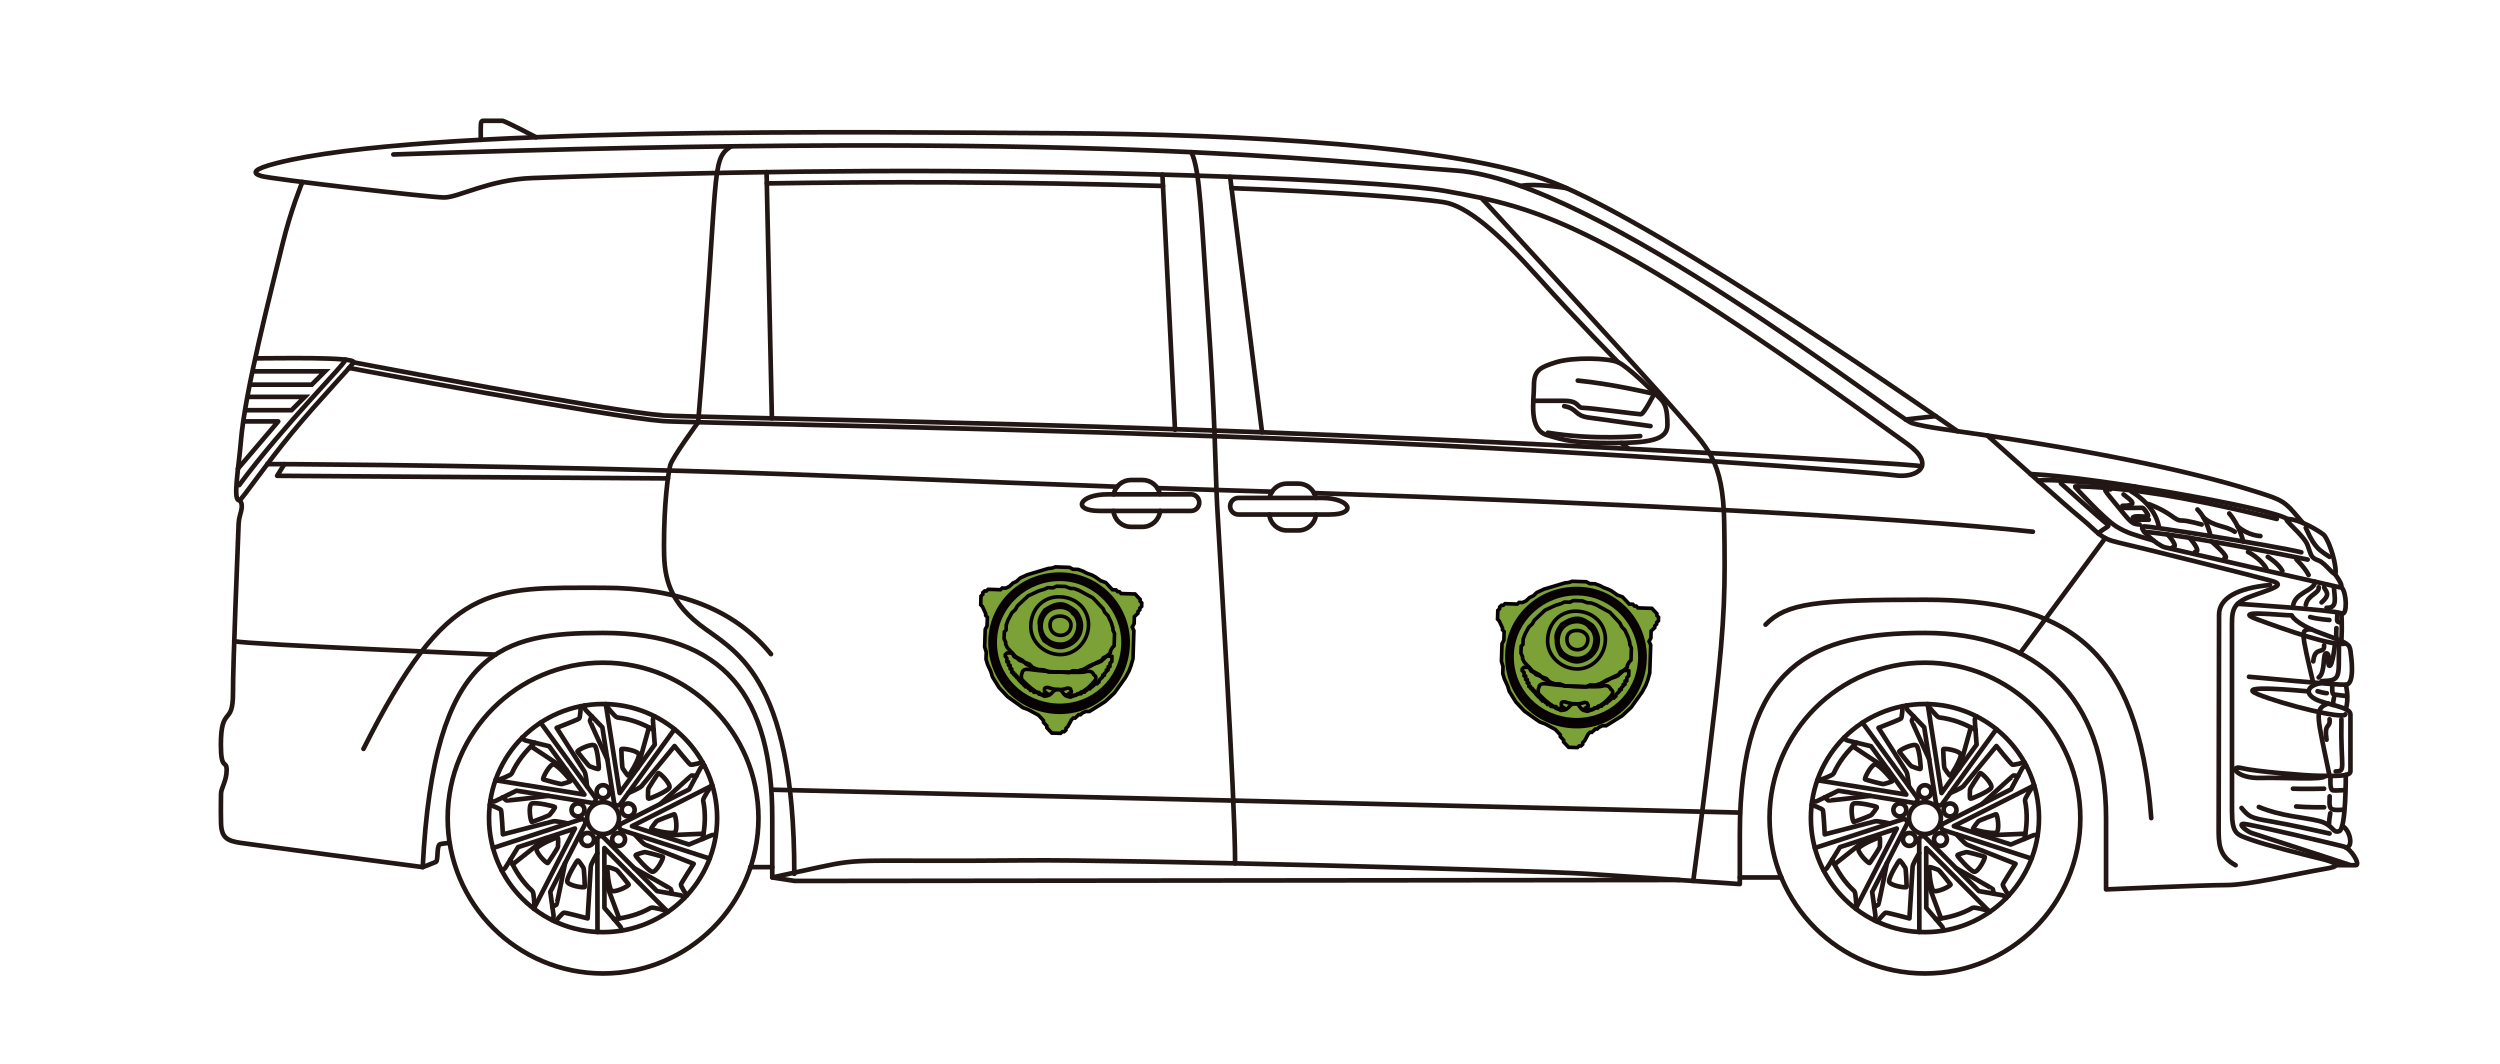 <?xml version="1.0" encoding="utf-8"?>
<!-- Generator: Adobe Illustrator 16.0.0, SVG Export Plug-In . SVG Version: 6.00 Build 0)  -->
<!DOCTYPE svg PUBLIC "-//W3C//DTD SVG 1.1//EN" "http://www.w3.org/Graphics/SVG/1.1/DTD/svg11.dtd">
<svg version="1.1" id="レイヤー_1" xmlns="http://www.w3.org/2000/svg" xmlns:xlink="http://www.w3.org/1999/xlink" x="0px"
	 y="0px" width="155.91px" height="66.35px" viewBox="0 0 155.91 66.35" enable-background="new 0 0 155.91 66.35"
	 xml:space="preserve">
<g>
	<path d="M132.43,31.668h-0.043v-0.081h0.041v0.007h-0.033v0.028h0.031v0.007h-0.031v0.031h0.035V31.668z"/>
	<path d="M132.492,31.668h-0.012l-0.01-0.02c-0.004-0.007-0.006-0.012-0.01-0.017c-0.003,0.005-0.005,0.01-0.009,0.017l-0.01,0.02
		h-0.011l0.023-0.041l-0.023-0.04h0.012l0.011,0.02c0.003,0.005,0.005,0.009,0.007,0.015h0.001c0.003-0.006,0.005-0.01,0.007-0.015
		l0.012-0.02h0.011l-0.022,0.039L132.492,31.668z"/>
	<path d="M132.547,31.594h-0.023v0.074h-0.01v-0.074h-0.022v-0.007h0.058v0.007H132.547z"/>
	<path d="M132.596,31.646c0.004,0.014,0.006,0.021,0.006,0.022h-0.008c-0.002-0.002-0.004-0.011-0.007-0.021
		c-0.002-0.012-0.007-0.017-0.016-0.017h-0.011v0.036h-0.01v-0.08c0.006-0.001,0.014-0.002,0.02-0.002
		c0.011,0,0.018,0.002,0.021,0.007c0.004,0.003,0.006,0.009,0.006,0.015c0,0.012-0.006,0.02-0.015,0.021
		C132.59,31.631,132.594,31.637,132.596,31.646z M132.571,31.625c0.012,0,0.019-0.006,0.019-0.017c0-0.013-0.009-0.017-0.019-0.017
		c-0.005,0-0.009,0.001-0.011,0.001v0.031L132.571,31.625L132.571,31.625z"/>
	<path d="M132.652,31.668h-0.043v-0.081h0.041v0.007h-0.032v0.028h0.03v0.007h-0.03v0.031h0.034V31.668z"/>
	<path d="M132.739,31.668h-0.009l-0.002-0.037c-0.002-0.011-0.002-0.026-0.002-0.034c-0.004,0.009-0.006,0.019-0.01,0.03
		l-0.016,0.041h-0.007l-0.013-0.04c-0.006-0.013-0.008-0.022-0.011-0.031c-0.001,0.01-0.001,0.023-0.002,0.035l-0.002,0.036h-0.009
		l0.006-0.081h0.012l0.014,0.041c0.004,0.01,0.007,0.019,0.009,0.026c0.003-0.009,0.005-0.017,0.009-0.026l0.016-0.041h0.012
		L132.739,31.668z"/>
	<path d="M132.792,31.668h-0.043v-0.081h0.041v0.007h-0.032v0.028h0.03v0.007h-0.03v0.031h0.034V31.668z"/>
</g>
<g>
	
		<circle fill="none" stroke="#221714" stroke-width="0.291" stroke-linecap="round" stroke-linejoin="round" stroke-miterlimit="10" cx="120.047" cy="51.019" r="0.994"/>
	
		<circle fill="none" stroke="#221714" stroke-width="0.291" stroke-linecap="round" stroke-linejoin="round" stroke-miterlimit="10" cx="120.047" cy="51.019" r="9.691"/>
	
		<circle fill="none" stroke="#221714" stroke-width="0.291" stroke-linecap="round" stroke-linejoin="round" stroke-miterlimit="10" cx="120.046" cy="49.372" r="0.403"/>
	
		<path fill="none" stroke="#221714" stroke-width="0.291" stroke-linecap="round" stroke-linejoin="round" stroke-miterlimit="10" d="
		M124.504,45.475l-3.381,4.668c-0.041,0.057-0.107,0.09-0.176,0.09c-0.018,0-0.033-0.003-0.051-0.008
		c-0.085-0.02-0.15-0.09-0.164-0.178l-0.73-4.69c0,0-0.939-0.976-1.018-1.052c-0.077-0.078-0.068-0.129-0.098-0.305"/>
	
		<path fill="none" stroke="#221714" stroke-width="0.291" stroke-linecap="round" stroke-linejoin="round" stroke-miterlimit="10" d="
		M120.217,43.908l0.864,5.551l2.188-3.021c0,0-0.09-1.231-0.105-1.393c-0.031-0.275,0.023-0.271,0.105-0.369"/>
	
		<path fill="none" stroke="#221714" stroke-width="0.291" stroke-linecap="round" stroke-linejoin="round" stroke-miterlimit="10" d="
		M123.202,45.523c-0.688-0.396-1.455-0.688-2.276-0.78C120.799,44.729,120.23,44,120.23,44"/>
	
		<line fill="none" stroke="#221714" stroke-width="0.291" stroke-linecap="round" stroke-linejoin="round" stroke-miterlimit="10" x1="122.91" y1="45.364" x2="122.201" y2="47.913"/>
	
		<path fill="none" stroke="#221714" stroke-width="0.291" stroke-linecap="round" stroke-linejoin="round" stroke-miterlimit="10" d="
		M122.283,47.074c0-0.26-1.098-0.445-1.098-0.342s0.041,1.108,0.083,1.181c0.041,0.071,0.31,0.485,0.362,0.465
		C121.682,48.358,122.283,47.375,122.283,47.074z"/>
	
		<path fill="none" stroke="#221714" stroke-width="0.291" stroke-linecap="round" stroke-linejoin="round" stroke-miterlimit="10" d="
		M126.252,47.541c0,0-0.676,0.186-0.76,0.144c-0.083-0.042-0.988-1.159-0.988-1.159l-2.066,2.506
		c-0.123,0.134-0.82,0.428-0.82,0.428"/>
	
		<path fill="none" stroke="#221714" stroke-width="0.291" stroke-linecap="round" stroke-linejoin="round" stroke-miterlimit="10" d="
		M119.342,44.672c0,0-0.093,0.228-0.113,0.269c-0.021,0.042,1.084,2.413,1.084,2.413"/>
	
		<circle fill="none" stroke="#221714" stroke-width="0.291" stroke-linecap="round" stroke-linejoin="round" stroke-miterlimit="10" cx="121.612" cy="50.51" r="0.403"/>
	
		<path fill="none" stroke="#221714" stroke-width="0.291" stroke-linecap="round" stroke-linejoin="round" stroke-miterlimit="10" d="
		M126.696,53.545l-5.483-1.773c-0.068-0.021-0.119-0.074-0.141-0.14c-0.004-0.017-0.008-0.032-0.01-0.05
		c-0.006-0.088,0.041-0.171,0.119-0.211l4.234-2.145c0,0,0.639-1.193,0.688-1.293c0.05-0.097,0.1-0.104,0.259-0.188"/>
	
		<path fill="none" stroke="#221714" stroke-width="0.291" stroke-linecap="round" stroke-linejoin="round" stroke-miterlimit="10" d="
		M126.861,48.984l-5.012,2.537l3.549,1.147c0,0,1.145-0.465,1.293-0.531c0.252-0.113,0.265-0.061,0.383-0.013"/>
	
		<path fill="none" stroke="#221714" stroke-width="0.291" stroke-linecap="round" stroke-linejoin="round" stroke-miterlimit="10" d="
		M126.248,52.322c0.164-0.776,0.205-1.595,0.039-2.405c-0.026-0.125,0.492-0.891,0.492-0.891"/>
	
		<line fill="none" stroke="#221714" stroke-width="0.291" stroke-linecap="round" stroke-linejoin="round" stroke-miterlimit="10" x1="126.311" y1="51.994" x2="123.665" y2="52.108"/>
	
		<path fill="none" stroke="#221714" stroke-width="0.291" stroke-linecap="round" stroke-linejoin="round" stroke-miterlimit="10" d="
		M124.488,51.926c0.246-0.078,0.085-1.18-0.014-1.148c-0.098,0.032-1.041,0.382-1.098,0.443c-0.055,0.063-0.365,0.445-0.33,0.488
		S124.203,52.02,124.488,51.926z"/>
	
		<path fill="none" stroke="#221714" stroke-width="0.291" stroke-linecap="round" stroke-linejoin="round" stroke-miterlimit="10" d="
		M125.271,55.848c0,0-0.385-0.588-0.371-0.68s0.797-1.299,0.797-1.299l-3.021-1.19c-0.167-0.077-0.661-0.647-0.661-0.647"/>
	
		<path fill="none" stroke="#221714" stroke-width="0.291" stroke-linecap="round" stroke-linejoin="round" stroke-miterlimit="10" d="
		M125.864,48.388c0,0-0.245-0.019-0.29-0.025c-0.046-0.007-1.961,1.777-1.961,1.777"/>
	
		<circle fill="none" stroke="#221714" stroke-width="0.291" stroke-linecap="round" stroke-linejoin="round" stroke-miterlimit="10" cx="121.014" cy="52.351" r="0.403"/>
	
		<path fill="none" stroke="#221714" stroke-width="0.291" stroke-linecap="round" stroke-linejoin="round" stroke-miterlimit="10" d="
		M119.698,58.123l-0.009-5.762c0-0.07,0.035-0.137,0.091-0.177c0.013-0.01,0.028-0.019,0.044-0.024
		c0.082-0.034,0.176-0.016,0.238,0.047l3.348,3.365c0,0,1.333,0.237,1.441,0.255c0.108,0.017,0.131,0.062,0.259,0.188"/>
	
		<path fill="none" stroke="#221714" stroke-width="0.291" stroke-linecap="round" stroke-linejoin="round" stroke-miterlimit="10" d="
		M124.088,56.871l-3.962-3.982l0.005,3.73c0,0,0.797,0.943,0.906,1.064c0.185,0.205,0.139,0.233,0.13,0.361"/>
	
		<path fill="none" stroke="#221714" stroke-width="0.291" stroke-linecap="round" stroke-linejoin="round" stroke-miterlimit="10" d="
		M120.724,57.321c0.789-0.084,1.581-0.299,2.301-0.708c0.11-0.062,0.998,0.192,0.998,0.192"/>
	
		<line fill="none" stroke="#221714" stroke-width="0.291" stroke-linecap="round" stroke-linejoin="round" stroke-miterlimit="10" x1="121.053" y1="57.278" x2="120.129" y2="54.797"/>
	
		<path fill="none" stroke="#221714" stroke-width="0.291" stroke-linecap="round" stroke-linejoin="round" stroke-miterlimit="10" d="
		M120.556,55.525c0.151,0.21,1.149-0.285,1.089-0.368c-0.061-0.084-0.686-0.873-0.762-0.907s-0.537-0.211-0.566-0.163
		C120.287,54.133,120.379,55.281,120.556,55.525z"/>
	
		<path fill="none" stroke="#221714" stroke-width="0.291" stroke-linecap="round" stroke-linejoin="round" stroke-miterlimit="10" d="
		M117.068,57.481c0,0,0.439-0.548,0.531-0.563c0.092-0.015,1.481,0.357,1.481,0.357l0.199-3.242
		c0.021-0.181,0.411-0.829,0.411-0.829"/>
	
		<path fill="none" stroke="#221714" stroke-width="0.291" stroke-linecap="round" stroke-linejoin="round" stroke-miterlimit="10" d="
		M124.346,55.739c0,0-0.059-0.237-0.066-0.283c-0.006-0.046-2.295-1.314-2.295-1.314"/>
	
		<circle fill="none" stroke="#221714" stroke-width="0.291" stroke-linecap="round" stroke-linejoin="round" stroke-miterlimit="10" cx="119.078" cy="52.351" r="0.403"/>
	
		<path fill="none" stroke="#221714" stroke-width="0.291" stroke-linecap="round" stroke-linejoin="round" stroke-miterlimit="10" d="
		M113.182,52.883l5.479-1.787c0.066-0.022,0.139-0.011,0.193,0.029c0.016,0.01,0.027,0.021,0.038,0.035
		c0.058,0.066,0.069,0.162,0.028,0.24l-2.166,4.225c0,0,0.188,1.341,0.203,1.449c0.019,0.109-0.018,0.145-0.098,0.305"/>
	
		<path fill="none" stroke="#221714" stroke-width="0.291" stroke-linecap="round" stroke-linejoin="round" stroke-miterlimit="10" d="
		M115.729,56.672l2.564-5l-3.547,1.158c0,0-0.652,1.049-0.732,1.189c-0.138,0.24-0.18,0.203-0.303,0.235"/>
	
		<path fill="none" stroke="#221714" stroke-width="0.291" stroke-linecap="round" stroke-linejoin="round" stroke-miterlimit="10" d="
		M114.263,53.61c0.323,0.726,0.772,1.412,1.383,1.969c0.095,0.086,0.126,1.01,0.126,1.01"/>
	
		<line fill="none" stroke="#221714" stroke-width="0.291" stroke-linecap="round" stroke-linejoin="round" stroke-miterlimit="10" x1="114.405" y1="53.91" x2="116.479" y2="52.265"/>
	
		<path fill="none" stroke="#221714" stroke-width="0.291" stroke-linecap="round" stroke-linejoin="round" stroke-miterlimit="10" d="
		M115.918,52.896c-0.152,0.209,0.627,1.005,0.688,0.921s0.617-0.921,0.627-1.003c0.009-0.083,0.035-0.577-0.02-0.591
		C117.159,52.209,116.095,52.653,115.918,52.896z"/>
	
		<path fill="none" stroke="#221714" stroke-width="0.291" stroke-linecap="round" stroke-linejoin="round" stroke-miterlimit="10" d="
		M112.98,50.184c0,0,0.656,0.248,0.7,0.331c0.042,0.083,0.118,1.519,0.118,1.519l3.145-0.813c0.18-0.035,0.915,0.136,0.915,0.136"/>
	
		<path fill="none" stroke="#221714" stroke-width="0.291" stroke-linecap="round" stroke-linejoin="round" stroke-miterlimit="10" d="
		M116.885,56.567c0,0,0.209-0.129,0.25-0.15c0.043-0.021,0.541-2.59,0.541-2.59"/>
	
		<circle fill="none" stroke="#221714" stroke-width="0.291" stroke-linecap="round" stroke-linejoin="round" stroke-miterlimit="10" cx="118.481" cy="50.51" r="0.403"/>
	
		<path fill="none" stroke="#221714" stroke-width="0.291" stroke-linecap="round" stroke-linejoin="round" stroke-miterlimit="10" d="
		M116.15,45.067l3.395,4.657c0.042,0.057,0.053,0.13,0.031,0.194c-0.005,0.016-0.012,0.032-0.021,0.047
		c-0.046,0.074-0.133,0.115-0.221,0.102l-4.686-0.756c0,0-1.218,0.592-1.316,0.643c-0.098,0.05-0.143,0.026-0.319,0"/>
	
		<path fill="none" stroke="#221714" stroke-width="0.291" stroke-linecap="round" stroke-linejoin="round" stroke-miterlimit="10" d="
		M113.336,48.66l5.547,0.893l-2.197-3.016c0,0-1.198-0.295-1.358-0.329c-0.271-0.057-0.249-0.106-0.317-0.215"/>
	
		<path fill="none" stroke="#221714" stroke-width="0.291" stroke-linecap="round" stroke-linejoin="round" stroke-miterlimit="10" d="
		M115.795,46.319c-0.59,0.532-1.104,1.172-1.445,1.925c-0.053,0.115-0.922,0.431-0.922,0.431"/>
	
		<line fill="none" stroke="#221714" stroke-width="0.291" stroke-linecap="round" stroke-linejoin="round" stroke-miterlimit="10" x1="115.553" y1="46.547" x2="117.758" y2="48.01"/>
	
		<path fill="none" stroke="#221714" stroke-width="0.291" stroke-linecap="round" stroke-linejoin="round" stroke-miterlimit="10" d="
		M116.985,47.673c-0.245-0.08-0.763,0.905-0.664,0.938c0.099,0.031,1.068,0.303,1.148,0.286c0.081-0.019,0.56-0.146,0.556-0.201
		S117.271,47.766,116.985,47.673z"/>
	
		<path fill="none" stroke="#221714" stroke-width="0.291" stroke-linecap="round" stroke-linejoin="round" stroke-miterlimit="10" d="
		M124.174,49.142c0.152-0.21-0.626-1.005-0.688-0.921c-0.06,0.084-0.617,0.921-0.627,1.003c-0.008,0.083-0.034,0.577,0.021,0.591
		C122.934,49.828,123.997,49.385,124.174,49.142z"/>
	
		<path fill="none" stroke="#221714" stroke-width="0.291" stroke-linecap="round" stroke-linejoin="round" stroke-miterlimit="10" d="
		M123.105,54.365c0.246,0.08,0.763-0.905,0.664-0.938c-0.098-0.031-1.066-0.303-1.146-0.285c-0.082,0.018-0.56,0.145-0.557,0.2
		C122.07,53.397,122.82,54.272,123.105,54.365z"/>
	
		<path fill="none" stroke="#221714" stroke-width="0.291" stroke-linecap="round" stroke-linejoin="round" stroke-miterlimit="10" d="
		M117.809,54.963c0,0.259,1.099,0.445,1.098,0.342c0-0.104-0.041-1.109-0.082-1.181c-0.041-0.072-0.311-0.487-0.363-0.466
		C118.41,53.68,117.809,54.662,117.809,54.963z"/>
	
		<path fill="none" stroke="#221714" stroke-width="0.291" stroke-linecap="round" stroke-linejoin="round" stroke-miterlimit="10" d="
		M115.604,50.111c-0.246,0.079-0.085,1.181,0.014,1.149c0.099-0.032,1.042-0.383,1.098-0.443c0.056-0.063,0.367-0.447,0.331-0.489
		C117.01,50.284,115.889,50.018,115.604,50.111z"/>
	
		<path fill="none" stroke="#221714" stroke-width="0.291" stroke-linecap="round" stroke-linejoin="round" stroke-miterlimit="10" d="
		M119.537,46.513c-0.152-0.21-1.149,0.284-1.09,0.368c0.062,0.084,0.687,0.873,0.762,0.906c0.075,0.035,0.537,0.212,0.566,0.164
		C119.805,47.905,119.714,46.756,119.537,46.513z"/>
	
		<path fill="none" stroke="#221714" stroke-width="0.291" stroke-linecap="round" stroke-linejoin="round" stroke-miterlimit="10" d="
		M118.657,44.041c0,0-0.034,0.701-0.099,0.768s-1.408,0.582-1.408,0.582l1.744,2.739c0.09,0.159,0.154,0.913,0.154,0.913"/>
	
		<path fill="none" stroke="#221714" stroke-width="0.291" stroke-linecap="round" stroke-linejoin="round" stroke-miterlimit="10" d="
		M113.793,49.727c0,0,0.188,0.159,0.221,0.191c0.033,0.033,2.629-0.285,2.629-0.285"/>
	
		<circle fill="none" stroke="#221714" stroke-width="0.291" stroke-linecap="round" stroke-linejoin="round" stroke-miterlimit="10" cx="120.047" cy="51.019" r="7.113"/>
	
		<path fill="none" stroke="#221714" stroke-width="0.291" stroke-linecap="round" stroke-linejoin="round" stroke-miterlimit="10" d="
		M48.081,40.795c-2.223-2.753-5.719-4.139-10.47-4.139c-7.113,0-9.692-0.393-14.943,10.047"/>
	
		<path fill="none" stroke="#221714" stroke-width="0.291" stroke-linecap="round" stroke-linejoin="round" stroke-miterlimit="10" d="
		M134.16,51.019c-0.787-10.778-5.408-13.617-14.114-13.617c-6.71,0-8.635,0.198-9.939,1.554"/>
	
		<path fill="none" stroke="#221714" stroke-width="0.291" stroke-linecap="round" stroke-linejoin="round" stroke-miterlimit="10" d="
		M123.938,27.16c1.219,1.094,4.867,4.356,5.811,5.128c1.139,0.932,1.18,1.283,2.381,1.553c1.201,0.269,8.573,2.112,9.525,2.382
		c0.953,0.268,0.063,0.476-1.241,0.953c-1.306,0.475-1.218,0.992-1.218,2.152v11.24c0,1.49,0.313,1.476,1.196,1.802
		c0.886,0.325,3.558,0.994,4.396,1.196c0.84,0.201,1.236,0.438,0.451,0.574c-2.383,0.414-4.971,1.057-6.398,1.057
		c-1.43,0-7.498,0.27-7.498,0.27v-4.448c0-7.588-4.371-11.545-11.296-11.545s-11.544,1.854-11.544,12.539v3.12
		c0,0-6.316-0.422-9.547-0.637c-3.23-0.216-28.762-0.899-35.1-0.838c-10.227,0.1-9.981-0.186-12.715,0.415
		c-2.733,0.6-2.979,0.647-2.979,0.647v-3.702c0-7.588-2.964-11.545-10.551-11.545c-6.262,0-10.563,0.922-11.248,14.604
		c0,0-10.571-1.388-11.378-1.514s-1.18-0.313-1.201-1.245c-0.021-0.932,0-1.491,0-1.822s0.352-0.807,0.352-1.471
		c0-0.662-0.361,0.063-0.361-1.573c0-2.485,0.755-1.139,0.755-3.21c0-2.07,0.293-8.829,0.352-10.595
		c0.021-0.608,0.393-1.043,0.062-1.458"/>
	
		<circle fill="none" stroke="#221714" stroke-width="0.291" stroke-linecap="round" stroke-linejoin="round" stroke-miterlimit="10" cx="37.61" cy="51.019" r="0.994"/>
	
		<circle fill="none" stroke="#221714" stroke-width="0.291" stroke-linecap="round" stroke-linejoin="round" stroke-miterlimit="10" cx="37.61" cy="51.019" r="9.691"/>
	
		<circle fill="none" stroke="#221714" stroke-width="0.291" stroke-linecap="round" stroke-linejoin="round" stroke-miterlimit="10" cx="37.61" cy="49.372" r="0.404"/>
	
		<path fill="none" stroke="#221714" stroke-width="0.291" stroke-linecap="round" stroke-linejoin="round" stroke-miterlimit="10" d="
		M42.067,45.475l-3.381,4.668c-0.041,0.057-0.107,0.09-0.176,0.09c-0.017,0-0.034-0.003-0.05-0.008
		c-0.086-0.02-0.15-0.09-0.165-0.178l-0.73-4.69c0,0-0.938-0.976-1.017-1.052c-0.078-0.078-0.07-0.129-0.1-0.305"/>
	
		<path fill="none" stroke="#221714" stroke-width="0.291" stroke-linecap="round" stroke-linejoin="round" stroke-miterlimit="10" d="
		M37.78,43.908l0.865,5.551l2.188-3.021c0,0-0.088-1.231-0.106-1.393c-0.03-0.275,0.025-0.271,0.106-0.369"/>
	
		<path fill="none" stroke="#221714" stroke-width="0.291" stroke-linecap="round" stroke-linejoin="round" stroke-miterlimit="10" d="
		M40.766,45.523c-0.688-0.396-1.455-0.688-2.276-0.78C38.363,44.729,37.795,44,37.795,44"/>
	
		<line fill="none" stroke="#221714" stroke-width="0.291" stroke-linecap="round" stroke-linejoin="round" stroke-miterlimit="10" x1="40.474" y1="45.364" x2="39.763" y2="47.913"/>
	
		<path fill="none" stroke="#221714" stroke-width="0.291" stroke-linecap="round" stroke-linejoin="round" stroke-miterlimit="10" d="
		M39.846,47.074c0-0.26-1.098-0.445-1.098-0.342s0.041,1.108,0.083,1.181c0.042,0.071,0.311,0.485,0.363,0.465
		C39.246,48.358,39.846,47.375,39.846,47.074z"/>
	
		<path fill="none" stroke="#221714" stroke-width="0.291" stroke-linecap="round" stroke-linejoin="round" stroke-miterlimit="10" d="
		M43.816,47.541c0,0-0.678,0.186-0.76,0.144c-0.083-0.042-0.989-1.159-0.989-1.159l-2.065,2.506c-0.124,0.134-0.82,0.428-0.82,0.428
		"/>
	
		<path fill="none" stroke="#221714" stroke-width="0.291" stroke-linecap="round" stroke-linejoin="round" stroke-miterlimit="10" d="
		M36.905,44.672c0,0-0.092,0.228-0.113,0.269c-0.021,0.042,1.084,2.413,1.084,2.413"/>
	
		<circle fill="none" stroke="#221714" stroke-width="0.291" stroke-linecap="round" stroke-linejoin="round" stroke-miterlimit="10" cx="39.176" cy="50.51" r="0.404"/>
	
		<path fill="none" stroke="#221714" stroke-width="0.291" stroke-linecap="round" stroke-linejoin="round" stroke-miterlimit="10" d="
		M44.26,53.545l-5.483-1.773c-0.068-0.021-0.119-0.074-0.14-0.14c-0.005-0.017-0.008-0.032-0.01-0.05
		c-0.006-0.088,0.041-0.171,0.118-0.211l4.236-2.145c0,0,0.638-1.193,0.688-1.293c0.05-0.097,0.1-0.104,0.258-0.188"/>
	
		<path fill="none" stroke="#221714" stroke-width="0.291" stroke-linecap="round" stroke-linejoin="round" stroke-miterlimit="10" d="
		M44.425,48.984l-5.013,2.537l3.55,1.147c0,0,1.144-0.465,1.292-0.531c0.252-0.113,0.265-0.061,0.383-0.013"/>
	
		<path fill="none" stroke="#221714" stroke-width="0.291" stroke-linecap="round" stroke-linejoin="round" stroke-miterlimit="10" d="
		M43.812,52.322c0.164-0.776,0.205-1.595,0.039-2.405c-0.026-0.125,0.492-0.891,0.492-0.891"/>
	
		<line fill="none" stroke="#221714" stroke-width="0.291" stroke-linecap="round" stroke-linejoin="round" stroke-miterlimit="10" x1="43.874" y1="51.994" x2="41.229" y2="52.108"/>
	
		<path fill="none" stroke="#221714" stroke-width="0.291" stroke-linecap="round" stroke-linejoin="round" stroke-miterlimit="10" d="
		M42.053,51.926c0.246-0.078,0.084-1.18-0.014-1.148c-0.098,0.032-1.042,0.382-1.098,0.443c-0.055,0.063-0.367,0.445-0.331,0.488
		S41.767,52.02,42.053,51.926z"/>
	
		<path fill="none" stroke="#221714" stroke-width="0.291" stroke-linecap="round" stroke-linejoin="round" stroke-miterlimit="10" d="
		M42.835,55.848c0,0-0.385-0.588-0.372-0.68s0.797-1.299,0.797-1.299l-3.021-1.19c-0.167-0.077-0.661-0.647-0.661-0.647"/>
	
		<path fill="none" stroke="#221714" stroke-width="0.291" stroke-linecap="round" stroke-linejoin="round" stroke-miterlimit="10" d="
		M43.428,48.388c0,0-0.245-0.019-0.29-0.025c-0.046-0.007-1.96,1.777-1.96,1.777"/>
	
		<circle fill="none" stroke="#221714" stroke-width="0.291" stroke-linecap="round" stroke-linejoin="round" stroke-miterlimit="10" cx="38.577" cy="52.351" r="0.404"/>
	
		<path fill="none" stroke="#221714" stroke-width="0.291" stroke-linecap="round" stroke-linejoin="round" stroke-miterlimit="10" d="
		M37.262,58.123l-0.008-5.762c0-0.07,0.034-0.137,0.09-0.177c0.013-0.01,0.029-0.019,0.044-0.024
		c0.081-0.034,0.175-0.016,0.238,0.047l3.348,3.365c0,0,1.333,0.237,1.441,0.255c0.108,0.017,0.13,0.062,0.258,0.188"/>
	
		<path fill="none" stroke="#221714" stroke-width="0.291" stroke-linecap="round" stroke-linejoin="round" stroke-miterlimit="10" d="
		M41.652,56.871l-3.962-3.982l0.005,3.73c0,0,0.796,0.943,0.906,1.064c0.185,0.205,0.138,0.233,0.129,0.361"/>
	
		<path fill="none" stroke="#221714" stroke-width="0.291" stroke-linecap="round" stroke-linejoin="round" stroke-miterlimit="10" d="
		M38.287,57.321c0.79-0.084,1.581-0.299,2.3-0.708c0.111-0.062,0.999,0.192,0.999,0.192"/>
	
		<line fill="none" stroke="#221714" stroke-width="0.291" stroke-linecap="round" stroke-linejoin="round" stroke-miterlimit="10" x1="38.617" y1="57.278" x2="37.692" y2="54.797"/>
	
		<path fill="none" stroke="#221714" stroke-width="0.291" stroke-linecap="round" stroke-linejoin="round" stroke-miterlimit="10" d="
		M38.119,55.525c0.152,0.21,1.149-0.285,1.088-0.368c-0.061-0.084-0.685-0.873-0.761-0.907c-0.075-0.034-0.537-0.211-0.566-0.163
		C37.851,54.133,37.942,55.281,38.119,55.525z"/>
	
		<path fill="none" stroke="#221714" stroke-width="0.291" stroke-linecap="round" stroke-linejoin="round" stroke-miterlimit="10" d="
		M34.632,57.481c0,0,0.44-0.548,0.532-0.563c0.091-0.015,1.481,0.357,1.481,0.357l0.199-3.242c0.021-0.181,0.411-0.829,0.411-0.829"
		/>
	
		<path fill="none" stroke="#221714" stroke-width="0.291" stroke-linecap="round" stroke-linejoin="round" stroke-miterlimit="10" d="
		M41.91,55.739c0,0-0.059-0.237-0.066-0.283c-0.007-0.046-2.296-1.314-2.296-1.314"/>
	
		<circle fill="none" stroke="#221714" stroke-width="0.291" stroke-linecap="round" stroke-linejoin="round" stroke-miterlimit="10" cx="36.642" cy="52.351" r="0.404"/>
	
		<path fill="none" stroke="#221714" stroke-width="0.291" stroke-linecap="round" stroke-linejoin="round" stroke-miterlimit="10" d="
		M30.745,52.883l5.479-1.787c0.067-0.022,0.139-0.011,0.194,0.029c0.015,0.01,0.027,0.021,0.038,0.035
		c0.057,0.066,0.069,0.162,0.029,0.24l-2.167,4.225c0,0,0.186,1.341,0.203,1.449c0.018,0.109-0.019,0.145-0.098,0.305"/>
	
		<path fill="none" stroke="#221714" stroke-width="0.291" stroke-linecap="round" stroke-linejoin="round" stroke-miterlimit="10" d="
		M33.292,56.672l2.564-5L32.31,52.83c0,0-0.652,1.049-0.733,1.189c-0.138,0.24-0.179,0.203-0.303,0.235"/>
	
		<path fill="none" stroke="#221714" stroke-width="0.291" stroke-linecap="round" stroke-linejoin="round" stroke-miterlimit="10" d="
		M31.826,53.61c0.324,0.726,0.772,1.412,1.383,1.969c0.094,0.086,0.126,1.01,0.126,1.01"/>
	
		<line fill="none" stroke="#221714" stroke-width="0.291" stroke-linecap="round" stroke-linejoin="round" stroke-miterlimit="10" x1="31.969" y1="53.91" x2="34.042" y2="52.265"/>
	
		<path fill="none" stroke="#221714" stroke-width="0.291" stroke-linecap="round" stroke-linejoin="round" stroke-miterlimit="10" d="
		M33.482,52.896c-0.152,0.209,0.626,1.005,0.687,0.921c0.061-0.084,0.618-0.921,0.627-1.003c0.008-0.083,0.035-0.577-0.02-0.591
		C34.722,52.209,33.658,52.653,33.482,52.896z"/>
	
		<path fill="none" stroke="#221714" stroke-width="0.291" stroke-linecap="round" stroke-linejoin="round" stroke-miterlimit="10" d="
		M30.544,50.184c0,0,0.657,0.248,0.7,0.331c0.042,0.083,0.118,1.519,0.118,1.519l3.145-0.813c0.179-0.035,0.915,0.136,0.915,0.136"
		/>
	
		<path fill="none" stroke="#221714" stroke-width="0.291" stroke-linecap="round" stroke-linejoin="round" stroke-miterlimit="10" d="
		M34.449,56.567c0,0,0.209-0.129,0.25-0.15c0.042-0.021,0.541-2.59,0.541-2.59"/>
	
		<circle fill="none" stroke="#221714" stroke-width="0.291" stroke-linecap="round" stroke-linejoin="round" stroke-miterlimit="10" cx="36.045" cy="50.51" r="0.403"/>
	
		<path fill="none" stroke="#221714" stroke-width="0.291" stroke-linecap="round" stroke-linejoin="round" stroke-miterlimit="10" d="
		M33.715,45.067l3.394,4.657c0.041,0.057,0.052,0.13,0.031,0.194c-0.005,0.016-0.012,0.032-0.021,0.047
		c-0.047,0.074-0.133,0.115-0.221,0.102l-4.687-0.756c0,0-1.217,0.592-1.315,0.643c-0.097,0.05-0.143,0.026-0.319,0"/>
	
		<path fill="none" stroke="#221714" stroke-width="0.291" stroke-linecap="round" stroke-linejoin="round" stroke-miterlimit="10" d="
		M30.899,48.66l5.547,0.893l-2.197-3.016c0,0-1.198-0.295-1.358-0.329c-0.271-0.057-0.249-0.106-0.317-0.215"/>
	
		<path fill="none" stroke="#221714" stroke-width="0.291" stroke-linecap="round" stroke-linejoin="round" stroke-miterlimit="10" d="
		M33.358,46.319c-0.59,0.532-1.104,1.172-1.446,1.925c-0.053,0.115-0.921,0.431-0.921,0.431"/>
	
		<line fill="none" stroke="#221714" stroke-width="0.291" stroke-linecap="round" stroke-linejoin="round" stroke-miterlimit="10" x1="33.116" y1="46.547" x2="35.322" y2="48.01"/>
	
		<path fill="none" stroke="#221714" stroke-width="0.291" stroke-linecap="round" stroke-linejoin="round" stroke-miterlimit="10" d="
		M34.549,47.673c-0.246-0.08-0.763,0.905-0.664,0.938c0.098,0.031,1.068,0.303,1.149,0.286c0.081-0.019,0.558-0.146,0.555-0.201
		C35.585,48.641,34.835,47.766,34.549,47.673z"/>
	
		<path fill="none" stroke="#221714" stroke-width="0.291" stroke-linecap="round" stroke-linejoin="round" stroke-miterlimit="10" d="
		M41.738,49.142c0.152-0.21-0.626-1.005-0.688-0.921c-0.061,0.084-0.619,0.921-0.627,1.003c-0.008,0.083-0.035,0.577,0.021,0.591
		C40.497,49.828,41.561,49.385,41.738,49.142z"/>
	
		<path fill="none" stroke="#221714" stroke-width="0.291" stroke-linecap="round" stroke-linejoin="round" stroke-miterlimit="10" d="
		M40.67,54.365c0.246,0.08,0.762-0.905,0.664-0.938c-0.098-0.031-1.067-0.303-1.148-0.285s-0.559,0.145-0.554,0.2
		C39.635,53.397,40.384,54.272,40.67,54.365z"/>
	
		<path fill="none" stroke="#221714" stroke-width="0.291" stroke-linecap="round" stroke-linejoin="round" stroke-miterlimit="10" d="
		M35.373,54.963c0,0.259,1.099,0.445,1.098,0.342c0-0.104-0.041-1.109-0.083-1.181c-0.041-0.072-0.31-0.487-0.362-0.466
		C35.974,53.68,35.373,54.662,35.373,54.963z"/>
	
		<path fill="none" stroke="#221714" stroke-width="0.291" stroke-linecap="round" stroke-linejoin="round" stroke-miterlimit="10" d="
		M33.167,50.111c-0.247,0.079-0.085,1.181,0.014,1.149c0.098-0.032,1.042-0.383,1.098-0.443c0.055-0.063,0.366-0.447,0.331-0.489
		C34.574,50.284,33.453,50.018,33.167,50.111z"/>
	
		<path fill="none" stroke="#221714" stroke-width="0.291" stroke-linecap="round" stroke-linejoin="round" stroke-miterlimit="10" d="
		M37.101,46.513c-0.152-0.21-1.149,0.284-1.088,0.368c0.061,0.084,0.684,0.873,0.76,0.906c0.076,0.035,0.538,0.212,0.567,0.164
		C37.369,47.905,37.277,46.756,37.101,46.513z"/>
	
		<path fill="none" stroke="#221714" stroke-width="0.291" stroke-linecap="round" stroke-linejoin="round" stroke-miterlimit="10" d="
		M36.221,44.041c0,0-0.035,0.701-0.099,0.768c-0.065,0.066-1.408,0.582-1.408,0.582l1.745,2.739
		c0.089,0.159,0.153,0.913,0.153,0.913"/>
	
		<path fill="none" stroke="#221714" stroke-width="0.291" stroke-linecap="round" stroke-linejoin="round" stroke-miterlimit="10" d="
		M31.357,49.727c0,0,0.188,0.159,0.22,0.191c0.033,0.033,2.629-0.285,2.629-0.285"/>
	
		<circle fill="none" stroke="#221714" stroke-width="0.291" stroke-linecap="round" stroke-linejoin="round" stroke-miterlimit="10" cx="37.61" cy="51.019" r="7.113"/>
	
		<polyline fill="none" stroke="#221714" stroke-width="0.291" stroke-linecap="round" stroke-linejoin="round" stroke-miterlimit="10" points="
		104.734,54.881 49.566,54.94 48.16,54.721 	"/>
	
		<line fill="none" stroke="#221714" stroke-width="0.291" stroke-linecap="round" stroke-linejoin="round" stroke-miterlimit="10" x1="48.161" y1="54.078" x2="46.787" y2="54.078"/>
	
		<line fill="none" stroke="#221714" stroke-width="0.291" stroke-linecap="round" stroke-linejoin="round" stroke-miterlimit="10" x1="111.088" y1="54.721" x2="108.501" y2="54.721"/>
	
		<path fill="none" stroke="#221714" stroke-width="0.291" stroke-linecap="round" stroke-linejoin="round" stroke-miterlimit="10" d="
		M28.042,52.563c0,0-0.456,0.047-0.586,0.08c-0.253,0.064-0.104,1.035-0.275,1.111c-0.191,0.086-0.817,0.324-0.817,0.324"/>
	
		<path fill="none" stroke="#221714" stroke-width="0.291" stroke-linecap="round" stroke-linejoin="round" stroke-miterlimit="10" d="
		M146.605,53.959c0,0-5.861-1.916-6.15-1.998c-0.291-0.083-0.932-0.58-0.539-0.58c0.394,0,5.736,1.284,6.233,1.408
		c0.497,0.125,1.076,1.17,0.765,1.17h-1.254"/>
	
		<path fill="none" stroke="#221714" stroke-width="0.291" stroke-linecap="round" stroke-linejoin="round" stroke-miterlimit="10" d="
		M146.268,52.837c0.523,0.076,0.316-1.083-0.201-1.326"/>
	
		<path fill="none" stroke="#221714" stroke-width="0.291" stroke-linecap="round" stroke-linejoin="round" stroke-miterlimit="10" d="
		M145.598,35.778c0.449,0.602,0.527,0.895,0.292,0.844c-0.683-0.144-10.385-2.365-10.882-2.49c-0.496-0.124-1.821-1.304-1.303-1.304
		c0.517,0,8.096,1.201,9.814,1.615"/>
	
		<path fill="none" stroke="#221714" stroke-width="0.291" stroke-linecap="round" stroke-linejoin="round" stroke-miterlimit="10" d="
		M126.629,29.563c3.969,0.179,14.975,2.118,16.01,2.801"/>
	
		<path fill="none" stroke="#221714" stroke-width="0.291" stroke-linecap="round" stroke-linejoin="round" stroke-miterlimit="10" d="
		M143.914,34.898c0,0-6.938-1.429-10.193-1.736"/>
	
		<path fill="none" stroke="#221714" stroke-width="0.291" stroke-linecap="round" stroke-linejoin="round" stroke-miterlimit="10" d="
		M145.662,35.644c-0.016-0.813-0.506-2.092-0.754-2.299c-0.25-0.208-1.473-0.979-2.27-0.98c-0.301-0.001,1.047,1.015,1.273,1.639
		c0.229,0.625,0.197,0.781,0.672,0.946C145.062,35.115,145.67,36.141,145.662,35.644z"/>
	
		<path fill="none" stroke="#221714" stroke-width="0.291" stroke-linecap="round" stroke-linejoin="round" stroke-miterlimit="10" d="
		M145.277,34.727c0,0-0.568-0.346-0.765-0.585c-0.196-0.238-0.332-0.373-0.715-1.222"/>
	
		<path fill="none" stroke="#221714" stroke-width="0.291" stroke-linecap="round" stroke-linejoin="round" stroke-miterlimit="10" d="
		M143.617,32.611c-0.947-1.088-1.01-1.338-2.377-1.772c-1.365-0.435-5.901-1.967-17.304-3.679c-2.146-0.321-3.765-0.493-4.698-0.773
		c-0.932-0.28-19.692-15.127-28.421-15.749C82.09,10.017,68.1,8.143,24.531,9.634"/>
	
		<path fill="none" stroke="#221714" stroke-width="0.291" stroke-linecap="round" stroke-linejoin="round" stroke-miterlimit="10" d="
		M119.857,29.075c-1.23-0.186-19.28-1.213-36.231-1.922c-13.571-0.567-28.035-0.896-35.806-1.072
		c-3.597-0.082-5.973-0.136-6.427-0.17c-3.296-0.244-19.185-3.283-19.347-3.314"/>
	
		<path fill="none" stroke="#221714" stroke-width="0.291" stroke-linecap="round" stroke-linejoin="round" stroke-miterlimit="10" d="
		M76.804,11.734c6.339,0.233,11.39,0.598,13.206,0.871c1.448,0.218,3.396,1.875,5.88,4.649c2.485,2.775,5.033,5.343,5.033,5.343"/>
	
		<path fill="none" stroke="#221714" stroke-width="0.291" stroke-linecap="round" stroke-linejoin="round" stroke-miterlimit="10" d="
		M47.822,11.438c3.549-0.054,7.395-0.083,11.309-0.065c4.477,0.021,9.107,0.102,13.398,0.223"/>
	
		<path fill="none" stroke="#221714" stroke-width="0.291" stroke-linecap="round" stroke-linejoin="round" stroke-miterlimit="10" d="
		M122.082,26.894c0,0-18.415-12.908-25.301-15.542C90.817,9.071,77.647,8.37,65.968,8.308c-11.874-0.063-39.713-0.432-48.706,1.864
		c-1.46,0.373-1.584,0.621-0.962,0.807c0.621,0.187,10.499,1.336,11.4,1.336c0.9,0,2.826-1.119,5.497-1.211
		c1.298-0.046,13.25-0.494,25.937-0.435c13.421,0.062,27.667,0.649,31,1.242c6.046,1.077,9.892,2.029,28.825,15.78
		c1.844,1.339,0.59,2.159-0.807,1.948c-1.188-0.179-17.347-1.416-34.541-2.134c-19.698-0.824-40.755-1.132-42.245-1.243
		c-3.355-0.249-19.595-3.315-19.595-3.315"/>
	
		<path fill="none" stroke="#221714" stroke-width="0.291" stroke-linecap="round" stroke-linejoin="round" stroke-miterlimit="10" d="
		M18.859,11.35c0,0-0.715,1.708-1.246,3.896c-0.713,2.948-2.339,9.173-2.588,12.26c-0.131,1.641-0.539,3.81-0.083,3.685
		c0.157-0.043,1.591-2.169,3.251-4.183c1.762-2.137,3.755-4.175,3.852-4.41c0.145-0.353-4.762-0.249-6.129-0.249"/>
	
		<path fill="none" stroke="#221714" stroke-width="0.291" stroke-linecap="round" stroke-linejoin="round" stroke-miterlimit="10" d="
		M92.385,12.346c0,0,10.484,11.386,12.286,13.49s2.796,2.812,2.858,6.775c0.061,3.964,0.061,5.827-0.56,11.294
		c-0.622,5.467-1.37,11.034-1.37,11.034"/>
	
		<path fill="none" stroke="#221714" stroke-width="0.291" stroke-linecap="round" stroke-linejoin="round" stroke-miterlimit="10" d="
		M74.295,9.49c0.557,1.117,0.619,4.099,1.053,10.311c0.435,6.213,0.435,9.257,0.559,11.742c0.125,2.484,1.119,18.102,1.119,22.299"
		/>
	
		<path fill="none" stroke="#221714" stroke-width="0.291" stroke-linecap="round" stroke-linejoin="round" stroke-miterlimit="10" d="
		M45.591,9.126c-1.304,0.881-0.726,1.337-2.051,17.208c0,0-1.615,2.196-1.739,2.678c-0.124,0.481-0.393,2.302-0.393,5.016
		c0,1.672,0.125,3.272,2.195,4.908c2.07,1.636,5.933,2.92,5.933,15.561"/>
	
		<line fill="none" stroke="#221714" stroke-width="0.291" stroke-linecap="round" stroke-linejoin="round" stroke-miterlimit="10" x1="47.806" y1="10.735" x2="48.139" y2="26.088"/>
	
		<line fill="none" stroke="#221714" stroke-width="0.291" stroke-linecap="round" stroke-linejoin="round" stroke-miterlimit="10" x1="72.493" y1="10.89" x2="73.278" y2="26.801"/>
	
		<line fill="none" stroke="#221714" stroke-width="0.291" stroke-linecap="round" stroke-linejoin="round" stroke-miterlimit="10" x1="76.715" y1="11.026" x2="78.707" y2="26.959"/>
	
		<path fill="none" stroke="#221714" stroke-width="0.291" stroke-linecap="round" stroke-linejoin="round" stroke-miterlimit="10" d="
		M81.947,30.749c19.127,0.637,36.598,1.522,44.832,2.412"/>
	
		<path fill="none" stroke="#221714" stroke-width="0.291" stroke-linecap="round" stroke-linejoin="round" stroke-miterlimit="10" d="
		M72.178,30.44c1.223,0.042,2.447,0.08,3.669,0.117c1.164,0.035,2.325,0.07,3.481,0.107"/>
	
		<path fill="none" stroke="#221714" stroke-width="0.291" stroke-linecap="round" stroke-linejoin="round" stroke-miterlimit="10" d="
		M16.673,28.943c0,0,10.784,0.018,25.718,0.419c8.207,0.221,17.667,0.652,27.281,0.992"/>
	
		<path fill="none" stroke="#221714" stroke-width="0.291" stroke-linecap="round" stroke-linejoin="round" stroke-miterlimit="10" d="
		M76.715,31.57c0,0.285,0.231,0.517,0.516,0.517h5.691c1.776,0,1.279-1.034-0.497-1.034h-5.194
		C76.946,31.052,76.715,31.284,76.715,31.57z"/>
	
		<path fill="none" stroke="#221714" stroke-width="0.291" stroke-linecap="round" stroke-linejoin="round" stroke-miterlimit="10" d="
		M79.158,32.086c0.053,0.558,0.522,0.994,1.094,0.994h0.723c0.57,0,1.041-0.436,1.094-0.993"/>
	
		<path fill="none" stroke="#221714" stroke-width="0.291" stroke-linecap="round" stroke-linejoin="round" stroke-miterlimit="10" d="
		M82.055,31.052c-0.098-0.508-0.545-0.892-1.08-0.892h-0.723c-0.531,0-0.975,0.377-1.076,0.877"/>
	
		<path fill="none" stroke="#221714" stroke-width="0.291" stroke-linecap="round" stroke-linejoin="round" stroke-miterlimit="10" d="
		M74.792,31.346c0,0.285-0.232,0.517-0.517,0.517h-5.691c-1.776,0-1.279-1.034,0.498-1.034h5.194
		C74.561,30.828,74.792,31.06,74.792,31.346z"/>
	
		<path fill="none" stroke="#221714" stroke-width="0.291" stroke-linecap="round" stroke-linejoin="round" stroke-miterlimit="10" d="
		M72.348,31.863c-0.052,0.558-0.522,0.993-1.093,0.993h-0.723c-0.571,0-1.04-0.435-1.094-0.993"/>
	
		<path fill="none" stroke="#221714" stroke-width="0.291" stroke-linecap="round" stroke-linejoin="round" stroke-miterlimit="10" d="
		M69.454,30.828c0.097-0.508,0.543-0.892,1.079-0.892h0.723c0.53,0,0.974,0.377,1.076,0.877"/>
	
		<polyline fill="none" stroke="#221714" stroke-width="0.291" stroke-linecap="round" stroke-linejoin="round" stroke-miterlimit="10" points="
		41.656,29.836 17.283,29.673 17.738,28.943 	"/>
	
		<path fill="none" stroke="#221714" stroke-width="0.291" stroke-linecap="round" stroke-linejoin="round" stroke-miterlimit="10" d="
		M33.429,8.559c0,0-1.94-1.027-2.11-1.027h-1.196c-0.171,0-0.141,0.231-0.141,1.187"/>
	
		<path fill="none" stroke="#221714" stroke-width="0.291" stroke-linecap="round" stroke-linejoin="round" stroke-miterlimit="10" d="
		M103.573,24.896c-0.394-0.395-2.022-2.021-2.65-2.299s-2.834-0.338-3.894,0c-0.973,0.311-1.365,0.477-1.365,1.449
		c0,0.974-0.354,2.733,0.807,3.086c1.16,0.352,1.759,0.497,4.059,0.497c2.299,0,3.458-0.187,3.458-1.119
		C103.987,25.579,103.863,25.185,103.573,24.896z"/>
	
		<path fill="none" stroke="#221714" stroke-width="0.291" stroke-linecap="round" stroke-linejoin="round" stroke-miterlimit="10" d="
		M103.188,24.513c0,0-0.671,1.323-0.857,1.323s-3.188-0.402-3.604-0.402c-0.413,0-0.206-0.437-1.18-0.437h-1.926"/>
	
		<path fill="none" stroke="#221714" stroke-width="0.291" stroke-linecap="round" stroke-linejoin="round" stroke-miterlimit="10" d="
		M102.931,24.513c0,0-2.401-0.57-4.534-0.778"/>
	
		<path fill="none" stroke="#221714" stroke-width="0.291" stroke-linecap="round" stroke-linejoin="round" stroke-miterlimit="10" d="
		M102.29,27.195c0,0-2.817,0.269-5.757-0.208"/>
	
		<line fill="none" stroke="#221714" stroke-width="0.291" stroke-linecap="round" stroke-linejoin="round" stroke-miterlimit="10" x1="101.109" y1="27.624" x2="101.566" y2="27.99"/>
	
		<path fill="none" stroke="#221714" stroke-width="0.291" stroke-linecap="round" stroke-linejoin="round" stroke-miterlimit="10" d="
		M102.931,26.573c0,0-3.043-0.414-3.892-0.538c-0.85-0.124-0.664-0.56-1.49-0.704"/>
	
		<line fill="none" stroke="#221714" stroke-width="0.291" stroke-linecap="round" stroke-linejoin="round" stroke-miterlimit="10" x1="108.502" y1="50.676" x2="48.16" y2="49.25"/>
	
		<path fill="none" stroke="#221714" stroke-width="0.291" stroke-linecap="round" stroke-linejoin="round" stroke-miterlimit="10" d="
		M21.53,22.42c0.279,0-3.786,4.005-6.613,7.834"/>
	
		<path fill="none" stroke="#221714" stroke-width="0.291" stroke-linecap="round" stroke-linejoin="round" stroke-miterlimit="10" d="
		M133.156,30.346c0,0-5.818-0.576-6.041-0.353"/>
	
		<path fill="none" stroke="#221714" stroke-width="0.291" stroke-linecap="round" stroke-linejoin="round" stroke-miterlimit="10" d="
		M128.526,30.144c0,0,2.578,2.321,2.858,2.52c0.279,0.199-0.061,0.166-0.527,0.602"/>
	
		<path fill="none" stroke="#221714" stroke-width="0.291" stroke-linecap="round" stroke-linejoin="round" stroke-miterlimit="10" d="
		M141.991,32.365c0,0-3.81-0.965-7.206-1.521c-2.873-0.469-5.425-0.548-5.389-0.497c0.077,0.109,1.833,2.018,2.576,2.481
		c0.656,0.406,1.119,0.528,2.324,0.88"/>
	
		<path fill="none" stroke="#221714" stroke-width="0.291" stroke-linecap="round" stroke-linejoin="round" stroke-miterlimit="10" d="
		M139.897,33.766c0,0-0.222-0.992-0.872-1.745"/>
	
		<path fill="none" stroke="#221714" stroke-width="0.291" stroke-linecap="round" stroke-linejoin="round" stroke-miterlimit="10" d="
		M137.859,33.43c0,0-0.217-1.065-0.819-1.656"/>
	
		<path fill="none" stroke="#221714" stroke-width="0.291" stroke-linecap="round" stroke-linejoin="round" stroke-miterlimit="10" d="
		M140.967,33.43c0,0-0.754-0.019-1.418-0.603"/>
	
		<path fill="none" stroke="#221714" stroke-width="0.291" stroke-linecap="round" stroke-linejoin="round" stroke-miterlimit="10" d="
		M139.367,33.161c-0.576-0.392-1.303-0.303-1.955-0.898"/>
	
		<path fill="none" stroke="#221714" stroke-width="0.291" stroke-linecap="round" stroke-linejoin="round" stroke-miterlimit="10" d="
		M137.302,32.712c0,0-0.839-0.253-1.274-0.253c-0.435,0-0.543-0.45-2.02-1.024"/>
	
		<path fill="none" stroke="#221714" stroke-width="0.291" stroke-linecap="round" stroke-linejoin="round" stroke-miterlimit="10" d="
		M132.922,30.657c0,0,1.436,0.767,1.712,2.17"/>
	
		<path fill="none" stroke="#221714" stroke-width="0.291" stroke-linecap="round" stroke-linejoin="round" stroke-miterlimit="10" d="
		M133.434,32.712c-0.389-0.036-0.465-0.033-1.055-0.757c-1.354-1.657-1.229-1.414-0.762-1.438"/>
	
		<path fill="none" stroke="#221714" stroke-width="0.291" stroke-linecap="round" stroke-linejoin="round" stroke-miterlimit="10" d="
		M134.008,32.413c0,0-0.612-0.008-0.799,0c-0.187,0.007-0.322-0.155-0.053-0.203c0.271-0.046,0.883,0.078,0.806-0.077
		c-0.077-0.155-0.255-0.466-0.376-0.466s-0.98,0.025-1.223,0"/>
	
		<path fill="none" stroke="#221714" stroke-width="0.291" stroke-linecap="round" stroke-linejoin="round" stroke-miterlimit="10" d="
		M132.433,30.836c0.45,0.354,1.002,0.707-0.069,0.707"/>
	
		<path fill="none" stroke="#221714" stroke-width="0.291" stroke-linecap="round" stroke-linejoin="round" stroke-miterlimit="10" d="
		M135.185,33.337c0,0,0.755,0.814,0.29,0.805"/>
	
		<path fill="none" stroke="#221714" stroke-width="0.291" stroke-linecap="round" stroke-linejoin="round" stroke-miterlimit="10" d="
		M136.543,33.539c0.392,0.446,0.66,0.893,0.35,0.881"/>
	
		<path fill="none" stroke="#221714" stroke-width="0.291" stroke-linecap="round" stroke-linejoin="round" stroke-miterlimit="10" d="
		M137.916,33.766c0,0,1.254,1.08,0.809,1.039"/>
	
		<path fill="none" stroke="#221714" stroke-width="0.291" stroke-linecap="round" stroke-linejoin="round" stroke-miterlimit="10" d="
		M143.219,34.898c0,0,0.518,0.497,0.756,0.962"/>
	
		<path fill="none" stroke="#221714" stroke-width="0.291" stroke-linecap="round" stroke-linejoin="round" stroke-miterlimit="10" d="
		M141.428,34.727c0,0,0.663,0.409,0.911,0.875"/>
	
		<path fill="none" stroke="#221714" stroke-width="0.291" stroke-linecap="round" stroke-linejoin="round" stroke-miterlimit="10" d="
		M140.195,34.422c0,0,0.787,0.393,1.148,1.045"/>
	
		<line fill="none" stroke="#221714" stroke-width="0.291" stroke-linecap="round" stroke-linejoin="round" stroke-miterlimit="10" x1="131.293" y1="33.559" x2="125.977" y2="40.741"/>
	
		<path fill="none" stroke="#221714" stroke-width="0.291" stroke-linecap="round" stroke-linejoin="round" stroke-miterlimit="10" d="
		M141.563,36.482c-2.07,0.197-3.174,0.839-3.174,1.853c0,1.016-0.025,12.404-0.025,13.316c0,0.911-0.007,1.739,1.056,2.309"/>
	
		<path fill="none" stroke="#221714" stroke-width="0.291" stroke-linecap="round" stroke-linejoin="round" stroke-miterlimit="10" d="
		M146.02,36.627c0.336,0.279,0.389,1.832,0,1.625s-6.471-0.596-6.471-0.596"/>
	
		<path fill="none" stroke="#221714" stroke-width="0.291" stroke-linecap="round" stroke-linejoin="round" stroke-miterlimit="10" d="
		M140.258,42.207c0,0,5.456,0.518,6.033,0.497c0.578-0.021,0.355-1.677,0.293-2.112c-0.063-0.435-0.166-0.497-1.822-1.098
		c-1.657-0.6-1.842-1.118-1.842-1.118c-0.727,0-3.822-0.372-2.15,0.249c1.673,0.621,4.893,1.76,5.521,1.494"/>
	
		<path fill="none" stroke="#221714" stroke-width="0.291" stroke-linecap="round" stroke-linejoin="round" stroke-miterlimit="10" d="
		M144.701,42.604c-0.83,0.184-0.955,0.639-0.313,0.992c0.642,0.352,2.195,0.476,2.195,0.952v3.562c0,0.352-1.201,0.27-1.967,0.27
		c-0.768,0-4.017-0.27-4.814-0.477s-0.361,0.66,1.19,0.613c1.407-0.043,3.956,0.157,4.017-0.133"/>
	
		<path fill="none" stroke="#221714" stroke-width="0.291" stroke-linecap="round" stroke-linejoin="round" stroke-miterlimit="10" d="
		M144.16,39.254c-0.6-0.049-0.537,0.281-0.454,0.82s0.56,2.529,0.56,2.529"/>
	
		<path fill="none" stroke="#221714" stroke-width="0.291" stroke-linecap="round" stroke-linejoin="round" stroke-miterlimit="10" d="
		M144.37,36.28c0,0.586-1.372,0.656-1.372,1.625"/>
	
		<path fill="none" stroke="#221714" stroke-width="0.291" stroke-linecap="round" stroke-linejoin="round" stroke-miterlimit="10" d="
		M145.185,43.877c-0.919,0.334-0.649,0.832,0.095,4.509"/>
	
		<path fill="none" stroke="#221714" stroke-width="0.291" stroke-linecap="round" stroke-linejoin="round" stroke-miterlimit="10" d="
		M146.268,44.547c-0.076,0.332-3.807-0.58-5.439-1.242c-1.631-0.663,2.802-0.207,3.153-0.186"/>
	
		<path fill="none" stroke="#221714" stroke-width="0.291" stroke-linecap="round" stroke-linejoin="round" stroke-miterlimit="10" d="
		M146.02,38.252c0,0,0.055,0.76,0,1.726"/>
	
		<path fill="none" stroke="#221714" stroke-width="0.291" stroke-linecap="round" stroke-linejoin="round" stroke-miterlimit="10" d="
		M146.292,42.704c0,0,0.224,0.812,0,1.523"/>
	
		<path fill="none" stroke="#221714" stroke-width="0.291" stroke-linecap="round" stroke-linejoin="round" stroke-miterlimit="10" d="
		M146.292,48.325c0,0,0.024,3.366-0.411,3.512c-0.434,0.146-0.345-0.415-1.281-0.643c-0.934-0.228-2.363-0.29-3.729-0.869"/>
	
		<path fill="none" stroke="#221714" stroke-width="0.291" stroke-linecap="round" stroke-linejoin="round" stroke-miterlimit="10" d="
		M145.28,51.982c0,0-2.487-0.56-3.718-0.767c-1.231-0.207-1.316-0.29-1.771-0.828"/>
	
		<path fill="none" stroke="#221714" stroke-width="0.291" stroke-linecap="round" stroke-linejoin="round" stroke-miterlimit="10" d="
		M146.02,44.859c-0.059,3.071,0.313,3.23-0.357,3.251"/>
	
		<path fill="none" stroke="#221714" stroke-width="0.291" stroke-linecap="round" stroke-linejoin="round" stroke-miterlimit="10" d="
		M145.867,40.344c-0.027,1.905,0.138,2.102-1.084,2.133"/>
	
		<path fill="none" stroke="#221714" stroke-width="0.291" stroke-linecap="round" stroke-linejoin="round" stroke-miterlimit="10" d="
		M145.551,36.627c0.041,0.672,0.248,1.303-0.457,1.277"/>
	
		<path fill="none" stroke="#221714" stroke-width="0.291" stroke-linecap="round" stroke-linejoin="round" stroke-miterlimit="10" d="
		M144.602,36.627c0.058,0.383-0.692,0.467-0.804,1.107"/>
	
		<path fill="none" stroke="#221714" stroke-width="0.291" stroke-linecap="round" stroke-linejoin="round" stroke-miterlimit="10" d="
		M145.609,40.24c0,0-0.146,1.305-0.33,1.283c-0.186-0.02,0.084-0.715-0.186-0.781c-0.27-0.067-0.043,1.197-0.489,1.506"/>
	
		<path fill="none" stroke="#221714" stroke-width="0.291" stroke-linecap="round" stroke-linejoin="round" stroke-miterlimit="10" d="
		M144.94,36.627c0.071,0.238,0.464,0.403-0.157,0.942"/>
	
		<path fill="none" stroke="#221714" stroke-width="0.291" stroke-linecap="round" stroke-linejoin="round" stroke-miterlimit="10" d="
		M144.94,40.24c0.045,0.596-0.587,0.02-0.675,1.004"/>
	
		<path fill="none" stroke="#221714" stroke-width="0.291" stroke-linecap="round" stroke-linejoin="round" stroke-miterlimit="10" d="
		M145.28,44.859c0.062,0.601-0.352,0.165-0.187,1.272"/>
	
		<path fill="none" stroke="#221714" stroke-width="0.291" stroke-linecap="round" stroke-linejoin="round" stroke-miterlimit="10" d="
		M146.128,49.28c0,0-0.498,0.031-0.642,0.01c-0.21-0.031-0.145-0.797-0.145-0.797"/>
	
		<path fill="none" stroke="#221714" stroke-width="0.291" stroke-linecap="round" stroke-linejoin="round" stroke-miterlimit="10" d="
		M146.07,50.501c0,0-0.285,0.028-0.49,0c-0.301-0.041-0.324-0.187-0.293-0.839"/>
	
		<path fill="none" stroke="#221714" stroke-width="0.291" stroke-linecap="round" stroke-linejoin="round" stroke-miterlimit="10" d="
		M144.94,49.186c0,0-1.313,0.031-1.942,0"/>
	
		<path fill="none" stroke="#221714" stroke-width="0.291" stroke-linecap="round" stroke-linejoin="round" stroke-miterlimit="10" d="
		M144.94,50.346c0,0-1.08,0.01-1.743-0.052"/>
	
		<path fill="none" stroke="#221714" stroke-width="0.291" stroke-linecap="round" stroke-linejoin="round" stroke-miterlimit="10" d="
		M146.268,43.401c0,0-0.625-0.078-0.727-0.093c-0.102-0.017-0.094-0.296-0.094-0.489"/>
	
		<path fill="none" stroke="#221714" stroke-width="0.291" stroke-linecap="round" stroke-linejoin="round" stroke-miterlimit="10" d="
		M145.107,43.23c0,0-0.066,0.019-0.576-0.12"/>
	
		<path fill="none" stroke="#221714" stroke-width="0.291" stroke-linecap="round" stroke-linejoin="round" stroke-miterlimit="10" d="
		M145.556,43.51c0,0-0.059,0.236-0.056,0.451"/>
	
		<path fill="none" stroke="#221714" stroke-width="0.291" stroke-linecap="round" stroke-linejoin="round" stroke-miterlimit="10" d="
		M145.324,50.723c0,0-0.066,0.348-0.076,0.658"/>
	
		<path fill="none" stroke="#221714" stroke-width="0.291" stroke-linecap="round" stroke-linejoin="round" stroke-miterlimit="10" d="
		M145.776,38.266c0,0-0.058,0.447,0,0.494c0.057,0.046,0.159,0.057,0.159,0.057"/>
	
		<path fill="none" stroke="#221714" stroke-width="0.291" stroke-linecap="round" stroke-linejoin="round" stroke-miterlimit="10" d="
		M145.709,39.174c0,0-0.024,0.455,0,0.569"/>
	
		<path fill="none" stroke="#221714" stroke-width="0.291" stroke-linecap="round" stroke-linejoin="round" stroke-miterlimit="10" d="
		M145.27,38.666c0,0-0.74-0.052-1.197-0.186"/>
	
		<line fill="none" stroke="#221714" stroke-width="0.291" stroke-linecap="round" stroke-linejoin="round" stroke-miterlimit="10" x1="120.724" y1="25.951" x2="118.847" y2="26.16"/>
	
		<path fill="none" stroke="#221714" stroke-width="0.291" stroke-linecap="round" stroke-linejoin="round" stroke-miterlimit="10" d="
		M97.701,11.734c0,0-1.938-0.325-2.867-0.137"/>
	
		<path fill="none" stroke="#221714" stroke-width="0.291" stroke-linecap="round" stroke-linejoin="round" stroke-miterlimit="10" d="
		M30.899,40.826c0,0-15.367-0.629-16.293-0.836"/>
	<path fill="#7CA136" d="M69.166,36.555l0.106,0.112l0.106,0.112l0.217,0.008l0.106,0.111l0.11,0.004l0.105,0.113l0.218,0.007
		l0.218,0.007l0.109,0.004l0.218,0.006l0.109,0.004l0.105,0.113l0.106,0.112l0.106,0.112l-0.004,0.109l0.104,0.112l-0.003,0.109
		l-0.003,0.108l-0.112,0.105l-0.003,0.109l-0.112,0.105l-0.004,0.109l-0.113,0.105l-0.112,0.105l-0.003,0.109l-0.007,0.218
		l-0.004,0.109l-0.117,0.215l0.103,0.222l-0.011,0.327l-0.01,0.327l-0.011,0.328l-0.014,0.435l-0.011,0.327l-0.123,0.434
		l-0.12,0.324l-0.232,0.429l-0.229,0.319l-0.229,0.321l-0.229,0.319l-0.226,0.211l-0.338,0.316L68.6,43.961l-0.334,0.207
		l-0.333,0.207l-0.218-0.006l-0.222,0.102l-0.113,0.105l-0.109-0.004l-0.112,0.105l-0.113,0.106l-0.109-0.005l-0.112,0.106
		l-0.116,0.215l-0.117,0.215l-0.112,0.106l-0.003,0.107l-0.112,0.105l-0.109-0.003l-0.112,0.106l-0.11-0.004l-0.109-0.004
		l-0.218-0.008l-0.109-0.002l-0.105-0.113l-0.106-0.112l-0.105-0.114l0.003-0.108l-0.106-0.112l-0.105-0.113l0.003-0.108
		l-0.104-0.112l-0.106-0.113l-0.105-0.111l-0.215-0.117l-0.214-0.115l-0.215-0.116l-0.325-0.12l-0.319-0.229l-0.321-0.229
		l-0.319-0.229l-0.211-0.226l-0.316-0.338l-0.208-0.334l-0.208-0.335l-0.099-0.33l-0.204-0.443l-0.099-0.33l0.015-0.438l-0.098-0.33
		l0.014-0.437l0.01-0.327l0.011-0.326l0.116-0.216l0.003-0.108l0.004-0.109l0.004-0.109l0.007-0.219l-0.106-0.111l0.003-0.109
		l-0.102-0.222l-0.103-0.222l-0.106-0.113l0.004-0.107l0.003-0.109l0.003-0.109l0.004-0.109l0.003-0.109l0.113-0.105l0.003-0.109
		l0.112-0.105l0.109,0.004l0.113-0.105l0.109,0.004l0.109,0.003l0.109,0.003l0.109,0.004l0.218,0.008l0.109,0.003l0.113-0.105
		l0.109,0.003l0.109,0.004l0.222-0.102l0.225-0.212l0.221-0.102l0.226-0.212l0.222-0.102l0.221-0.102l0.331-0.099l0.331-0.099
		l0.33-0.099l0.331-0.099c0,0,0.218,0.008,0.439-0.096c0.11,0.005,0.655,0.022,0.873,0.029l0.215,0.115l0.326,0.012l0.324,0.119
		l0.215,0.116l0.325,0.119l0.214,0.116l0.32,0.229l0.323,0.121L69.166,36.555z"/>
	<path fill="none" stroke="#080103" stroke-width="0.227" d="M69.166,36.555l0.106,0.112l0.106,0.112l0.217,0.008l0.106,0.111
		l0.11,0.004l0.105,0.113l0.218,0.007l0.218,0.007l0.109,0.004l0.218,0.006l0.109,0.004l0.105,0.113l0.106,0.112l0.106,0.112
		l-0.004,0.109l0.104,0.112l-0.003,0.109l-0.003,0.108l-0.112,0.105l-0.003,0.109l-0.112,0.105l-0.004,0.109l-0.113,0.105
		l-0.112,0.105l-0.003,0.109l-0.007,0.218l-0.004,0.109l-0.117,0.215l0.103,0.222l-0.011,0.327l-0.01,0.327l-0.011,0.328
		l-0.014,0.435l-0.011,0.327l-0.123,0.434l-0.12,0.324l-0.232,0.429l-0.229,0.319l-0.229,0.321l-0.229,0.319l-0.226,0.211
		l-0.338,0.316L68.6,43.961l-0.334,0.207l-0.333,0.207l-0.218-0.006l-0.222,0.102l-0.113,0.105l-0.109-0.004l-0.112,0.105
		l-0.113,0.106l-0.109-0.005l-0.112,0.106l-0.116,0.215l-0.117,0.215l-0.112,0.106l-0.003,0.107l-0.112,0.105l-0.109-0.003
		l-0.112,0.106l-0.11-0.004l-0.109-0.004l-0.218-0.008l-0.109-0.002l-0.105-0.113l-0.106-0.112l-0.105-0.114l0.003-0.108
		l-0.106-0.112l-0.105-0.113l0.003-0.108l-0.104-0.112l-0.106-0.113l-0.105-0.111l-0.215-0.117l-0.214-0.115l-0.215-0.116
		l-0.325-0.12l-0.319-0.229l-0.321-0.229l-0.319-0.229l-0.211-0.226l-0.316-0.338l-0.208-0.334l-0.208-0.335l-0.099-0.33
		l-0.204-0.443l-0.099-0.33l0.015-0.438l-0.098-0.33l0.014-0.437l0.01-0.327l0.011-0.326l0.116-0.216l0.003-0.108l0.004-0.109
		l0.004-0.109l0.007-0.219l-0.106-0.111l0.003-0.109l-0.102-0.222l-0.103-0.222l-0.106-0.113l0.004-0.107l0.003-0.109l0.003-0.109
		l0.004-0.109l0.003-0.109l0.113-0.105l0.003-0.109l0.112-0.105l0.109,0.004l0.113-0.105l0.109,0.004l0.109,0.003l0.109,0.003
		l0.109,0.004l0.218,0.008l0.109,0.003l0.113-0.105l0.109,0.003l0.109,0.004l0.222-0.102l0.225-0.212l0.221-0.102l0.226-0.212
		l0.222-0.102l0.221-0.102l0.331-0.099l0.331-0.099l0.33-0.099l0.331-0.099c0,0,0.218,0.008,0.439-0.096
		c0.11,0.005,0.655,0.022,0.873,0.029l0.215,0.115l0.326,0.012l0.324,0.119l0.215,0.116l0.325,0.119l0.214,0.116l0.32,0.229
		l0.323,0.121L69.166,36.555"/>
	<path fill="#080103" d="M66.246,35.696c-2.509-0.08-4.536,1.819-4.613,4.219c-0.08,2.509,1.819,4.535,4.328,4.616
		c2.399,0.077,4.425-1.822,4.507-4.331C70.545,37.799,68.646,35.774,66.246,35.696 M62.179,39.932
		c0.067-2.072,1.868-3.762,4.049-3.691c2.073,0.067,3.762,1.869,3.695,3.941c-0.071,2.182-1.868,3.762-3.941,3.695
		C63.801,43.806,62.108,42.114,62.179,39.932"/>
	
		<polyline fill="none" stroke="#080103" stroke-width="0.227" stroke-linecap="round" stroke-linejoin="round" stroke-miterlimit="10" points="
		69.408,39.183 69.405,39.291 69.507,39.514 69.503,39.622 69.5,39.732 69.494,39.949 69.489,40.059 69.482,40.278 69.37,40.383 
		69.254,40.597 69.25,40.705 69.138,40.812 69.025,40.917 68.804,41.02 68.688,41.234 68.466,41.336 68.135,41.435 67.914,41.537 
		67.579,41.744 67.249,41.842 66.921,41.832 66.7,41.934 66.373,41.924 66.045,41.912 65.718,41.903 65.39,41.892 65.067,41.773 
		64.74,41.762 64.416,41.642 64.206,41.417 63.881,41.297 63.557,41.178 63.452,41.065 63.238,40.949 63.135,40.727 63.03,40.615 
		62.924,40.502 62.819,40.389 62.716,40.168 62.72,40.059 62.618,39.837 62.621,39.729 62.629,39.51 62.633,39.401 62.745,39.295 
		62.751,39.076 62.755,38.968 62.875,38.645 62.991,38.43 63.107,38.215 63.333,38.004 63.448,37.789 63.674,37.578 63.899,37.367 
		64.124,37.156 64.346,37.055 64.568,36.951 64.789,36.85 65.12,36.751 65.341,36.65 65.668,36.66 65.891,36.559 66.218,36.569 
		66.436,36.576 66.759,36.696 66.978,36.701 67.301,36.823 67.516,36.938 67.73,37.055 67.945,37.17 68.16,37.286 68.371,37.512 
		68.582,37.737 68.793,37.961 68.896,38.184 69.106,38.408 69.208,38.63 69.311,38.852 69.408,39.183 	"/>
	<path fill="none" stroke="#080103" stroke-width="0.227" d="M66.794,38.99c0.011-0.327-0.31-0.556-0.637-0.566
		c-0.437-0.015-0.661,0.196-0.673,0.524c-0.013,0.436,0.307,0.664,0.634,0.676C66.446,39.633,66.78,39.426,66.794,38.99z"/>
	<path fill="#080103" d="M65.081,37.951c-0.229,0.32-0.458,0.641-0.362,1.08c-0.011,0.327,0.087,0.658,0.296,0.992
		c0.319,0.229,0.64,0.457,1.077,0.471c0.326,0.012,0.771-0.192,0.995-0.404c0.338-0.316,0.458-0.641,0.472-1.076
		c0.01-0.328-0.194-0.771-0.405-0.996c-0.321-0.229-0.64-0.457-0.968-0.468C65.75,37.535,65.415,37.744,65.081,37.951
		 M66.172,37.987c0.218,0.006,0.542,0.127,0.643,0.348c0.215,0.116,0.313,0.447,0.307,0.666c-0.021,0.654-0.471,1.076-1.017,1.059
		c-0.654-0.021-1.076-0.473-1.059-1.017C65.067,38.388,65.517,37.965,66.172,37.987L66.172,37.987"/>
	<path fill="none" stroke="#080103" stroke-width="0.227" d="M67.886,39.025c0.032-0.981-0.708-1.771-1.798-1.806
		c-0.982-0.031-1.77,0.707-1.805,1.799c-0.032,0.98,0.816,1.772,1.797,1.805C67.062,40.854,67.854,40.006,67.886,39.025z"/>
	
		<path fill="none" stroke="#080103" stroke-width="0.227" stroke-linecap="round" stroke-linejoin="round" stroke-miterlimit="10" d="
		M65.454,43.314c0,0-0.109-0.004-0.214-0.116c-0.109-0.004-0.106-0.113-0.102-0.222c0.003-0.108,0.112-0.105,0.222-0.103
		c0,0,0.323,0.119,0.65,0.131c0.328,0.01,0.549-0.092,0.549-0.092c0.109,0.004,0.218,0.006,0.215,0.115
		c0.105,0.113-0.007,0.219-0.116,0.215c-0.003,0.109-0.222,0.103-0.222,0.103"/>
	
		<path fill="none" stroke="#080103" stroke-width="0.227" stroke-linecap="round" stroke-linejoin="round" stroke-miterlimit="10" d="
		M65.124,43.412c-0.647-0.24-1.281-0.915-1.387-1.027c-0.102-0.222,0.014-0.438,0.014-0.438c0.004-0.108,0.117-0.215,0.334-0.207
		c0.109,0.004,0.979,0.141,1.851,0.169c0.873,0.028,1.746,0.056,1.858-0.05c0.218,0.008,0.327,0.012,0.428,0.232
		c0.215,0.116,0.1,0.332-0.013,0.438c-0.113,0.104-0.458,0.64-1.451,0.936"/>
	
		<path fill="none" stroke="#080103" stroke-width="0.227" stroke-linecap="round" stroke-linejoin="round" stroke-miterlimit="10" d="
		M62.692,40.932L62.692,40.932l0.003-0.109l0.113-0.105l0.109,0.003l0.109,0.004l0.109,0.003l0.211,0.226l0.214,0.116l0.215,0.116
		l0.211,0.225l0.215,0.116l0.214,0.117l0.324,0.118l0.327,0.011l0.324,0.121l0.327,0.01l0.327,0.011l0.328,0.011l0.327,0.01
		l0.221-0.102l0.328,0.011l0.331-0.1l0.221-0.101l0.222-0.104l0.333-0.207l0.223-0.102l0.221-0.102l0.225-0.212l0.109,0.003
		l0.109,0.004l0.109,0.004l-0.003,0.109l-0.003,0.109l-0.004,0.109l-0.113,0.104l-0.003,0.108l-0.003,0.109l-0.109-0.004
		l-0.003,0.109l-0.004,0.109l-0.109-0.004l-0.003,0.109l-0.113,0.105l-0.003,0.109l-0.109-0.004l-0.003,0.109l-0.112,0.105
		L68.54,42.43l-0.004,0.109l-0.109-0.003l-0.003,0.108l-0.109-0.004l-0.112,0.105l-0.112,0.105L67.98,42.85l-0.003,0.108
		l-0.11-0.003l-0.112,0.104l-0.109-0.003l-0.004,0.109l-0.108-0.004l-0.109-0.004l-0.004,0.109l-0.11-0.004l-0.109-0.004
		l-0.112,0.105l-0.109-0.003l-0.109-0.003l-0.112,0.104c-0.546-0.018-0.422-0.45-0.75-0.46c-0.436-0.015-0.34,0.426-0.886,0.408
		l0.003-0.109l-0.109-0.004l-0.109-0.004L64.8,43.292l0.003-0.108l-0.109-0.004l-0.109-0.004l-0.11-0.004l0.005-0.108l-0.11-0.004
		l-0.109-0.003l0.003-0.109l-0.109-0.004l-0.106-0.111l-0.109-0.004l0.003-0.109l-0.109-0.004l0.004-0.109l-0.109-0.004
		l-0.105-0.111l-0.106-0.113l0.003-0.109l-0.109-0.003l0.004-0.108l-0.109-0.004l0.003-0.109l-0.109-0.004l0.003-0.108l-0.109-0.004
		l0.003-0.109l0.004-0.108l-0.109-0.004l0.003-0.109l0.003-0.109l-0.109-0.004l0.003-0.108l0.003-0.108l-0.109-0.004l0.004-0.109
		l0.003-0.109L62.692,40.932"/>
	<path fill="#7CA136" d="M101.398,37.449l0.106,0.113l0.105,0.112l0.218,0.007l0.105,0.113l0.109,0.004l0.105,0.111l0.219,0.008
		l0.218,0.007l0.108,0.003l0.219,0.008l0.109,0.004l0.105,0.111l0.105,0.113l0.105,0.112l-0.003,0.109l0.104,0.112l-0.004,0.109
		l-0.003,0.109l-0.112,0.105l-0.004,0.109l-0.111,0.105l-0.004,0.109l-0.113,0.104l-0.113,0.105l-0.003,0.109l-0.007,0.218
		l-0.004,0.109l-0.115,0.215l0.102,0.222l-0.011,0.327l-0.011,0.327l-0.01,0.327l-0.015,0.436l-0.011,0.328l-0.123,0.434
		l-0.119,0.323l-0.232,0.429l-0.229,0.32l-0.229,0.32l-0.229,0.32l-0.226,0.211l-0.338,0.316l-0.335,0.208l-0.334,0.208
		l-0.334,0.207l-0.217-0.008l-0.223,0.104l-0.113,0.104l-0.109-0.003l-0.111,0.105l-0.113,0.105l-0.109-0.004l-0.112,0.105
		l-0.115,0.215l-0.116,0.215l-0.113,0.105l-0.004,0.108l-0.111,0.106l-0.109-0.004l-0.112,0.105l-0.109-0.003l-0.109-0.004
		l-0.218-0.007l-0.109-0.004l-0.105-0.112l-0.105-0.112l-0.105-0.113l0.004-0.109l-0.106-0.112l-0.105-0.112l0.003-0.109
		l-0.105-0.112l-0.105-0.112l-0.105-0.113l-0.215-0.115l-0.214-0.117l-0.214-0.115l-0.325-0.119L95.703,44.8l-0.32-0.229
		l-0.32-0.228l-0.211-0.226l-0.316-0.338l-0.207-0.334l-0.209-0.334l-0.098-0.331l-0.205-0.443l-0.098-0.331l0.014-0.436
		l-0.098-0.331l0.014-0.437l0.01-0.327l0.012-0.327l0.115-0.215l0.004-0.108l0.004-0.109l0.004-0.109l0.006-0.218l-0.105-0.113
		l0.004-0.108L93.6,38.946l-0.104-0.221l-0.105-0.114l0.004-0.108l0.004-0.109l0.003-0.108l0.004-0.108l0.003-0.109l0.113-0.106
		l0.004-0.108l0.111-0.106l0.109,0.003l0.113-0.104l0.109,0.003l0.109,0.004l0.108,0.004l0.108,0.003l0.219,0.007l0.109,0.004
		l0.113-0.105l0.108,0.004l0.108,0.004l0.222-0.104l0.226-0.211l0.221-0.102l0.227-0.211l0.222-0.102l0.222-0.104l0.33-0.098
		l0.33-0.099l0.331-0.099l0.331-0.098c0,0,0.219,0.006,0.439-0.096c0.109,0.004,0.654,0.021,0.873,0.028l0.215,0.116l0.326,0.01
		l0.324,0.119l0.215,0.117l0.324,0.119l0.215,0.117l0.32,0.229l0.322,0.119L101.398,37.449z"/>
	<path fill="none" stroke="#080103" stroke-width="0.227" d="M101.398,37.449l0.106,0.113l0.105,0.112l0.218,0.007l0.105,0.113
		l0.109,0.004l0.105,0.111l0.219,0.008l0.218,0.007l0.108,0.003l0.219,0.008l0.109,0.004l0.105,0.111l0.105,0.113l0.105,0.112
		l-0.003,0.109l0.104,0.112l-0.004,0.109l-0.003,0.109l-0.112,0.105l-0.004,0.109l-0.111,0.105l-0.004,0.109l-0.113,0.104
		l-0.113,0.105l-0.003,0.109l-0.007,0.218l-0.004,0.109l-0.115,0.215l0.102,0.222l-0.011,0.327l-0.011,0.327l-0.01,0.327
		l-0.015,0.436l-0.011,0.328l-0.123,0.434l-0.119,0.323l-0.232,0.429l-0.229,0.32l-0.229,0.32l-0.229,0.32l-0.226,0.211
		l-0.338,0.316l-0.335,0.208l-0.334,0.208l-0.334,0.207l-0.217-0.008l-0.223,0.104l-0.113,0.104l-0.109-0.003l-0.111,0.105
		l-0.113,0.105l-0.109-0.004l-0.112,0.105l-0.115,0.215l-0.116,0.215l-0.113,0.105l-0.004,0.108l-0.111,0.106l-0.109-0.004
		l-0.112,0.105l-0.109-0.003l-0.109-0.004l-0.218-0.007l-0.109-0.004l-0.105-0.112l-0.105-0.112l-0.105-0.113l0.004-0.109
		l-0.106-0.112l-0.105-0.112l0.003-0.109l-0.105-0.112l-0.105-0.112l-0.105-0.113l-0.215-0.115l-0.214-0.117l-0.214-0.115
		l-0.325-0.119L95.703,44.8l-0.32-0.229l-0.32-0.228l-0.211-0.226l-0.316-0.338l-0.207-0.334l-0.209-0.334l-0.098-0.331
		l-0.205-0.443l-0.098-0.331l0.014-0.436l-0.098-0.331l0.014-0.437l0.01-0.327l0.012-0.327l0.115-0.215l0.004-0.108l0.004-0.109
		l0.004-0.109l0.006-0.218l-0.105-0.113l0.004-0.108L93.6,38.946l-0.104-0.221l-0.105-0.114l0.004-0.108l0.004-0.109l0.003-0.108
		l0.004-0.108l0.003-0.109l0.113-0.106l0.004-0.108l0.111-0.106l0.109,0.003l0.113-0.104l0.109,0.003l0.109,0.004l0.108,0.004
		l0.108,0.003l0.219,0.007l0.109,0.004l0.113-0.105l0.108,0.004l0.108,0.004l0.222-0.104l0.226-0.211l0.221-0.102l0.227-0.211
		l0.222-0.102l0.222-0.104l0.33-0.098l0.33-0.099l0.331-0.099l0.331-0.098c0,0,0.219,0.006,0.439-0.096
		c0.109,0.004,0.654,0.021,0.873,0.028l0.215,0.116l0.326,0.01l0.324,0.119l0.215,0.117l0.324,0.119l0.215,0.117l0.32,0.229
		l0.322,0.119L101.398,37.449"/>
	<path fill="#080103" d="M98.479,36.592c-2.508-0.082-4.535,1.818-4.612,4.218c-0.081,2.509,1.819,4.536,4.328,4.616
		c2.399,0.078,4.426-1.822,4.507-4.33C102.778,38.696,100.879,36.669,98.479,36.592 M94.412,40.828
		c0.066-2.072,1.867-3.762,4.049-3.691c2.072,0.066,3.762,1.868,3.695,3.941c-0.071,2.181-1.869,3.76-3.941,3.693
		C96.034,44.701,94.342,43.009,94.412,40.828"/>
	
		<polyline fill="none" stroke="#080103" stroke-width="0.227" stroke-linecap="round" stroke-linejoin="round" stroke-miterlimit="10" points="
		101.642,40.078 101.639,40.188 101.74,40.408 101.736,40.518 101.733,40.627 101.727,40.846 101.723,40.955 101.717,41.172 
		101.604,41.279 101.488,41.492 101.483,41.602 101.371,41.707 101.258,41.813 101.037,41.914 100.922,42.129 100.698,42.233 
		100.368,42.33 100.146,42.432 99.813,42.64 99.482,42.739 99.154,42.728 98.933,42.829 98.605,42.82 98.277,42.809 97.951,42.799 
		97.623,42.787 97.301,42.668 96.973,42.657 96.649,42.537 96.439,42.313 96.114,42.194 95.791,42.073 95.686,41.961 95.471,41.844 
		95.369,41.623 95.264,41.51 95.158,41.398 95.053,41.285 94.949,41.064 94.953,40.955 94.852,40.733 94.854,40.624 94.863,40.406 
		94.866,40.297 94.979,40.191 94.984,39.973 94.988,39.864 95.108,39.54 95.225,39.325 95.34,39.111 95.566,38.901 95.682,38.686 
		95.906,38.474 96.133,38.263 96.357,38.051 96.579,37.949 96.801,37.848 97.022,37.746 97.354,37.647 97.574,37.545 97.902,37.555 
		98.124,37.454 98.451,37.464 98.669,37.471 98.992,37.59 99.211,37.598 99.535,37.717 99.749,37.833 99.963,37.949 100.179,38.066 
		100.394,38.182 100.604,38.407 100.815,38.633 101.026,38.858 101.129,39.078 101.34,39.305 101.441,39.526 101.544,39.748 
		101.642,40.078 	"/>
	<path fill="none" stroke="#080103" stroke-width="0.227" d="M99.027,39.885c0.012-0.327-0.309-0.556-0.637-0.566
		c-0.437-0.015-0.661,0.197-0.672,0.524c-0.014,0.436,0.307,0.665,0.634,0.676C98.68,40.529,99.014,40.321,99.027,39.885z"/>
	<path fill="#080103" d="M97.314,38.847c-0.229,0.321-0.457,0.64-0.363,1.08c-0.01,0.327,0.088,0.658,0.297,0.992
		c0.319,0.229,0.64,0.457,1.076,0.472c0.326,0.011,0.771-0.193,0.996-0.404c0.337-0.316,0.457-0.641,0.472-1.077
		c0.01-0.327-0.194-0.771-0.405-0.995c-0.32-0.229-0.641-0.457-0.968-0.469C97.982,38.432,97.648,38.639,97.314,38.847
		 M98.405,38.882c0.218,0.007,0.542,0.127,0.644,0.349c0.215,0.115,0.313,0.446,0.307,0.664c-0.021,0.655-0.472,1.077-1.018,1.06
		c-0.654-0.021-1.076-0.472-1.059-1.017C97.301,39.283,97.75,38.862,98.405,38.882L98.405,38.882"/>
	<path fill="none" stroke="#080103" stroke-width="0.227" d="M100.119,39.92c0.031-0.982-0.709-1.77-1.799-1.805
		c-0.981-0.031-1.77,0.707-1.805,1.798c-0.031,0.981,0.816,1.772,1.798,1.805S100.087,40.902,100.119,39.92z"/>
	
		<path fill="none" stroke="#080103" stroke-width="0.227" stroke-linecap="round" stroke-linejoin="round" stroke-miterlimit="10" d="
		M97.688,44.209c0,0-0.109-0.004-0.215-0.115c-0.109-0.005-0.105-0.113-0.102-0.223c0.003-0.108,0.113-0.105,0.222-0.102
		c0,0,0.323,0.119,0.649,0.13c0.328,0.011,0.55-0.092,0.55-0.092c0.108,0.003,0.218,0.008,0.215,0.116
		c0.105,0.113-0.007,0.218-0.116,0.215c-0.003,0.108-0.222,0.102-0.222,0.102"/>
	
		<path fill="none" stroke="#080103" stroke-width="0.227" stroke-linecap="round" stroke-linejoin="round" stroke-miterlimit="10" d="
		M97.357,44.307c-0.648-0.238-1.281-0.914-1.387-1.026c-0.103-0.222,0.014-0.437,0.014-0.437c0.004-0.109,0.115-0.215,0.334-0.207
		c0.109,0.003,0.979,0.14,1.851,0.168c0.873,0.027,1.745,0.057,1.858-0.049c0.218,0.007,0.326,0.01,0.428,0.232
		c0.217,0.115,0.1,0.33-0.013,0.436s-0.457,0.641-1.45,0.936"/>
	
		<path fill="none" stroke="#080103" stroke-width="0.227" stroke-linecap="round" stroke-linejoin="round" stroke-miterlimit="10" d="
		M94.925,41.826L94.925,41.826l0.005-0.108l0.111-0.106l0.109,0.004l0.109,0.004l0.109,0.004l0.211,0.225l0.214,0.117l0.214,0.115
		l0.213,0.225l0.214,0.116l0.215,0.116l0.323,0.119l0.328,0.012l0.323,0.119l0.327,0.011l0.326,0.011l0.328,0.01l0.327,0.012
		l0.222-0.103l0.328,0.011l0.33-0.1l0.222-0.102l0.222-0.102l0.334-0.207l0.223-0.104l0.221-0.102l0.226-0.211l0.108,0.004
		l0.109,0.004l0.109,0.003l-0.004,0.109l-0.002,0.108l-0.005,0.109l-0.113,0.105l-0.003,0.109l-0.004,0.109l-0.108-0.004
		l-0.003,0.109l-0.004,0.109l-0.109-0.004l-0.004,0.109l-0.113,0.105l-0.003,0.109l-0.108-0.005l-0.004,0.109l-0.112,0.105
		l-0.112,0.106l-0.004,0.108l-0.109-0.003l-0.004,0.109l-0.109-0.005l-0.111,0.106l-0.113,0.105l-0.108-0.004l-0.003,0.109
		l-0.11-0.004l-0.112,0.105l-0.109-0.004l-0.004,0.109l-0.107-0.003l-0.109-0.003l-0.004,0.108l-0.109-0.004l-0.109-0.003
		l-0.112,0.105l-0.109-0.004l-0.108-0.004l-0.113,0.105c-0.545-0.018-0.422-0.449-0.75-0.461c-0.436-0.014-0.34,0.428-0.885,0.409
		l0.002-0.109l-0.108-0.004l-0.108-0.003l-0.109-0.004l0.003-0.109l-0.108-0.003l-0.109-0.003l-0.109-0.004l0.004-0.109
		l-0.109-0.004l-0.109-0.004l0.004-0.108l-0.109-0.003l-0.105-0.113l-0.109-0.003l0.004-0.109l-0.109-0.005l0.004-0.108
		l-0.109-0.003l-0.105-0.113l-0.105-0.111l0.004-0.109l-0.109-0.004l0.004-0.109l-0.109-0.003l0.004-0.108l-0.109-0.004l0.004-0.109
		l-0.109-0.004l0.003-0.109l0.005-0.107l-0.109-0.005l0.003-0.108l0.003-0.109l-0.108-0.004l0.003-0.109l0.004-0.108l-0.109-0.003
		l0.004-0.109l0.004-0.109L94.925,41.826"/>
	<polyline fill="none" stroke="#221714" stroke-width="0.291" stroke-miterlimit="10" points="15.804,23.158 20.271,23.158 
		19.44,23.989 15.545,23.989 	"/>
	<polyline fill="none" stroke="#221714" stroke-width="0.291" stroke-miterlimit="10" points="15.423,24.751 19.009,24.751 
		18.178,25.582 15.164,25.582 	"/>
	
		<polyline fill="none" stroke="#221714" stroke-width="0.291" stroke-linecap="round" stroke-linejoin="round" stroke-miterlimit="10" points="
		15.271,26.282 17.352,26.282 14.833,29.238 	"/>
</g>
</svg>
